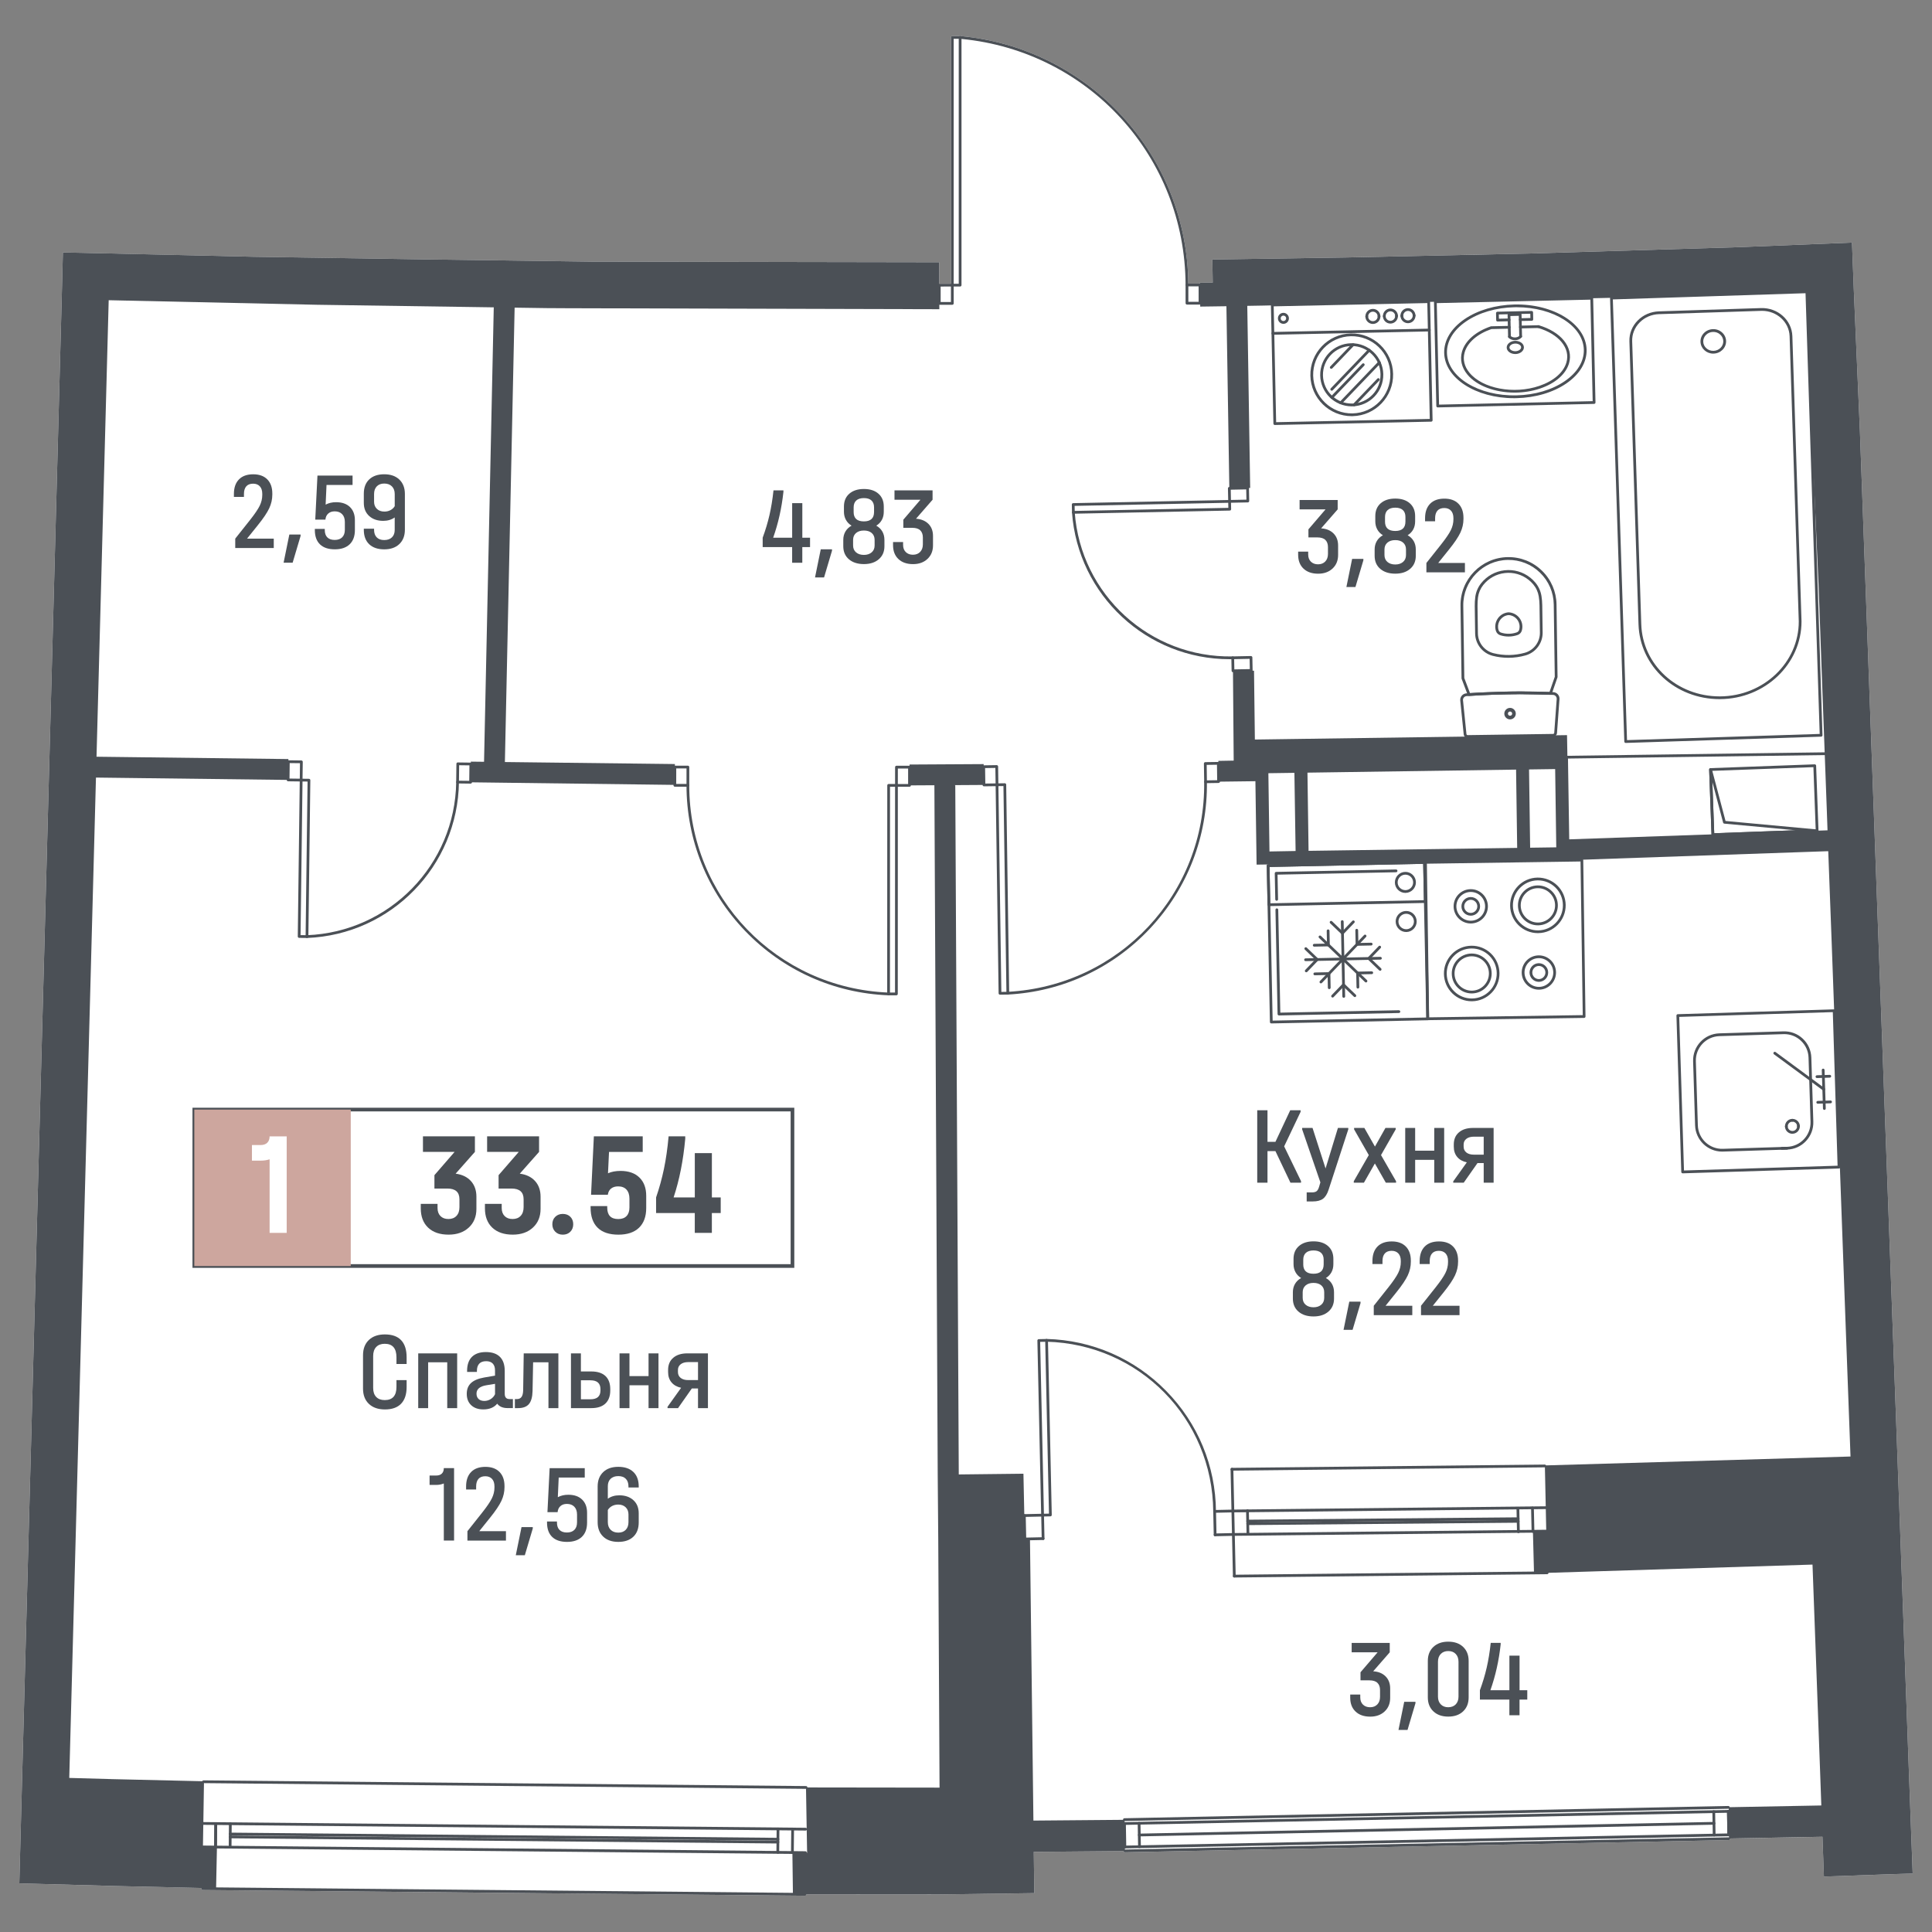 <?xml version="1.0" encoding="utf-8"?>
<!-- Generator: Adobe Illustrator 28.0.0, SVG Export Plug-In . SVG Version: 6.00 Build 0)  -->
<svg version="1.1" id="_x5F_Шахты" xmlns="http://www.w3.org/2000/svg" xmlns:xlink="http://www.w3.org/1999/xlink" x="0px"
	 y="0px" width="1000px" height="1000px" viewBox="0 0 1000 1000" style="enable-background:new 0 0 1000 1000;"
	 xml:space="preserve">
<rect x="0" y="0" width="1000" height="1000" fill="#808080" stroke="none"/>
<style type="text/css">
	.st0{fill:#FFFFFF;}
	.st1{fill:#4B5056;}
	.st2{fill:#4B5157;}
	.st3{fill:#CDA69E;}
	.st4{fill:none;stroke:#4B5056;stroke-width:1.206;stroke-linecap:round;stroke-linejoin:round;stroke-miterlimit:10;}
	.st5{fill:none;stroke:#4B5056;stroke-width:1.041;stroke-linecap:round;stroke-linejoin:round;stroke-miterlimit:10;}
	.st6{fill:none;stroke:#4B5056;stroke-width:1.378;stroke-linecap:round;stroke-linejoin:round;stroke-miterlimit:10;}
	.st7{fill:none;}
</style>
<g>
	<path class="st0" d="M988.62,932.75l1.38,36.99l-9.19,0.28l-36.75,1.29l-0.76-20.61l-47.76,0.89c0.01,0.03,0.02,0.07,0.02,0.11
		c0.01,0.39-0.31,0.72-0.7,0.73l-312.58,6.31h-0.01c-0.36,0-0.66-0.26-0.7-0.61l-46.41,0.4l-0.08-0.15l0.27,21.5l-48.75,0.67
		l-69.03-0.05h-0.18c0,0.01,0,0.01,0,0.02c0,0.39-0.32,0.71-0.71,0.71c0,0,0,0-0.01,0l-311.84-2.96c-0.4,0-0.71-0.33-0.71-0.72
		c0-0.12,0.03-0.23,0.09-0.33l-48.28-1.1v-0.03l-34.88-0.96L10,974.83l1.47-55.3l20.47-764.77l0.62-24.08l9.97,0.19l89.06,2.04
		l92.29,1.41l82.64,1.11l179.59,0.31l0.04,11.14h0.01l6.04-0.01V19.36c0-0.39,0.31-0.71,0.71-0.71l4.03-0.01h0.02
		c0.06,0,0.12,0.01,0.17,0.02c32.21,2.96,61.97,17.73,83.83,41.57c21.72,23.71,33.82,54.41,34.11,86.55l6.03-0.01l-0.01-0.45
		l6.62-0.05l-0.2-11.95l69.13-1.05l94.88-2.04l108.22-3.29l58.84-2.38l0.95,24.61l3.14,72.8l5.72,156.58l3.61,99.12l4.86,132.16
		l6.66,181.71l4.43,122.07L988.62,932.75z"/>
	<path class="st1" d="M809.45,392.65c-0.39,0-0.71-0.31-0.71-0.7c-0.01-0.39,0.31-0.72,0.7-0.72l141.1-1.91
		c0.37-0.04,0.72,0.31,0.72,0.7c0.01,0.39-0.31,0.72-0.7,0.72L809.45,392.65C809.46,392.65,809.45,392.65,809.45,392.65z"/>
	<g id="LINE_00000131367203965418331440000011484435100061608585_">
		<path class="st1" d="M638.12,782.8c-0.39,0-0.71-0.31-0.71-0.71c0-0.39,0.31-0.72,0.71-0.72l161.92-1.71c0,0,0.01,0,0.01,0
			c0.39,0,0.71,0.31,0.71,0.71c0,0.39-0.31,0.72-0.71,0.72L638.12,782.8C638.13,782.8,638.12,782.8,638.12,782.8z"/>
	</g>
	<g id="LINE_00000108309402089525654000000016138617682091543228_">
		<path class="st1" d="M638.39,794.94c-0.39,0-0.71-0.31-0.71-0.71c0-0.39,0.31-0.72,0.71-0.72l161.92-1.71c0,0,0.01,0,0.01,0
			c0.39,0,0.71,0.31,0.71,0.71c0,0.39-0.31,0.72-0.71,0.72L638.39,794.94C638.39,794.94,638.39,794.94,638.39,794.94z"/>
	</g>
	<g id="LINE_00000137820568051001102980000013081920137669202599_">
		<path class="st1" d="M645.83,789.38c-0.39,0-0.71-0.32-0.71-0.71c0-0.39,0.31-0.72,0.71-0.72l139.97-1.23c0,0,0,0,0.01,0
			c0.39,0,0.71,0.32,0.71,0.71c0,0.39-0.31,0.72-0.71,0.72L645.83,789.38C645.83,789.38,645.83,789.38,645.83,789.38z"/>
	</g>
	<g id="LINE_00000044900546859893408540000009946425974562578846_">
		<path class="st1" d="M793.47,793.39c-0.39,0-0.71-0.31-0.71-0.7l-0.27-12.14c-0.01-0.39,0.3-0.72,0.7-0.73
			c0.4,0.01,0.72,0.3,0.73,0.7l0.27,12.14c0.01,0.39-0.3,0.72-0.7,0.73C793.48,793.39,793.48,793.39,793.47,793.39z"/>
	</g>
	<g id="LINE_00000139252631038761998580000015176605810162408364_">
		<path class="st1" d="M645.94,794.78c-0.39,0-0.71-0.31-0.71-0.7l-0.26-12.14c-0.01-0.39,0.3-0.72,0.7-0.73
			c0.4-0.01,0.72,0.3,0.73,0.7l0.26,12.14c0.01,0.39-0.3,0.72-0.7,0.73C645.95,794.78,645.95,794.78,645.94,794.78z"/>
	</g>
	<g id="LINE_00000092418077685830802160000002724999924897148336_">
		<path class="st1" d="M637.65,761.2c-0.39,0-0.71-0.31-0.71-0.71c0-0.39,0.31-0.72,0.71-0.72l161.92-1.71c0,0,0.01,0,0.01,0
			c0.39,0,0.71,0.31,0.71,0.71c0,0.39-0.31,0.72-0.71,0.72L637.65,761.2C637.66,761.2,637.65,761.2,637.65,761.2z"/>
	</g>
	<g id="LINE_00000085230298532014910010000001091062513606192304_">
		<path class="st1" d="M638.87,816.51c-0.39,0-0.71-0.31-0.71-0.71c0-0.39,0.31-0.72,0.71-0.72l161.92-1.71c0,0,0.01,0,0.01,0
			c0.39,0,0.71,0.31,0.71,0.71c0,0.39-0.31,0.72-0.71,0.72L638.87,816.51C638.87,816.51,638.87,816.51,638.87,816.51z"/>
	</g>
	<g id="LINE_00000016039558873505573610000004539408659588084362_">
		<path class="st1" d="M785.91,793.54c-0.39,0-0.71-0.31-0.71-0.7l-0.26-12.14c-0.01-0.39,0.3-0.72,0.7-0.73
			c0.42,0.01,0.72,0.3,0.73,0.7l0.26,12.14c0.01,0.39-0.3,0.72-0.7,0.73C785.92,793.54,785.92,793.54,785.91,793.54z"/>
	</g>
	<g id="LINE_00000054970567830667231390000011730495061977748353_">
		<path class="st1" d="M638.87,816.51c-0.39,0-0.71-0.31-0.71-0.7l-1.22-55.31c-0.01-0.39,0.3-0.72,0.7-0.73
			c0.42-0.01,0.72,0.3,0.73,0.7l1.22,55.31c0.01,0.39-0.3,0.72-0.7,0.73C638.88,816.51,638.87,816.51,638.87,816.51z"/>
	</g>
	<g id="LINE_00000101798664452896653580000005007686576066681509_">
		<path class="st1" d="M645.8,788.03c-0.39,0-0.71-0.32-0.71-0.71c0-0.39,0.31-0.72,0.71-0.72l139.97-1.23c0,0,0,0,0.01,0
			c0.39,0,0.71,0.32,0.71,0.71c0,0.39-0.31,0.72-0.71,0.72L645.8,788.03C645.8,788.03,645.8,788.03,645.8,788.03z"/>
	</g>
	<g id="LINE_00000073689881889067148420000005430937610851988133_">
		<path class="st1" d="M417.21,925.9C417.2,925.9,417.2,925.9,417.21,925.9l-311.85-2.96c-0.39,0-0.71-0.33-0.71-0.72
			c0-0.39,0.32-0.71,0.71-0.71c0,0,0,0,0.01,0l311.84,2.96c0.39,0,0.71,0.33,0.71,0.72C417.92,925.58,417.6,925.9,417.21,925.9z"/>
	</g>
	<g id="LINE_00000012454365473075257350000003833217090171312829_">
		<path class="st1" d="M416.89,959.64C416.88,959.64,416.88,959.64,416.89,959.64l-311.85-2.96c-0.39,0-0.71-0.33-0.71-0.72
			c0-0.39,0.32-0.71,0.71-0.71c0,0,0,0,0.01,0l311.84,2.96c0.39,0,0.71,0.33,0.71,0.72C417.6,959.32,417.28,959.64,416.89,959.64z"
			/>
	</g>
	<g id="LINE_00000140004879728433807950000004858242698251939714_">
		<path class="st1" d="M111.55,956.74C111.54,956.74,111.54,956.74,111.55,956.74c-0.4,0-0.72-0.33-0.71-0.72l0.12-12.15
			c0-0.39,0.32-0.67,0.72-0.71c0.39,0,0.71,0.33,0.71,0.72l-0.12,12.15C112.26,956.43,111.94,956.74,111.55,956.74z"/>
	</g>
	<g id="LINE_00000098223145658245852610000007663599899604510636_">
		<path class="st1" d="M410.14,959.57C410.14,959.57,410.13,959.57,410.14,959.57c-0.4,0-0.72-0.33-0.71-0.72l0.12-12.15
			c0-0.39,0.32-0.71,0.71-0.71c0,0,0,0,0.01,0c0.39,0,0.71,0.33,0.71,0.72l-0.12,12.15C410.85,959.26,410.53,959.57,410.14,959.57z"
			/>
	</g>
	<g id="LINE_00000163771238874026549200000008315277033117018755_">
		<path class="st1" d="M417,947.49C417,947.49,417,947.49,417,947.49l-311.85-2.96c-0.39,0-0.71-0.33-0.71-0.72
			c0-0.39,0.33-0.7,0.72-0.71l311.84,2.96c0.39,0,0.71,0.33,0.71,0.72C417.71,947.18,417.39,947.49,417,947.49z"/>
	</g>
	<g id="LINE_00000183959718103895738530000000697630269216029847_">
		<path class="st1" d="M402.63,954.18C402.63,954.18,402.63,954.18,402.63,954.18l-283.48-2.69c-0.39,0-0.71-0.33-0.71-0.72
			c0-0.39,0.31-0.67,0.72-0.71l283.48,2.69c0.39,0,0.71,0.33,0.71,0.72C403.34,953.86,403.02,954.18,402.63,954.18z"/>
	</g>
	<g id="LINE_00000114060827236355075530000016006914033764444836_">
		<path class="st1" d="M402.58,959.5C402.58,959.5,402.58,959.5,402.58,959.5c-0.4,0-0.72-0.33-0.71-0.72l0.12-12.15
			c0-0.39,0.32-0.67,0.72-0.71c0.39,0,0.71,0.33,0.71,0.72l-0.12,12.15C403.29,959.19,402.97,959.5,402.58,959.5z"/>
	</g>
	<g id="LINE_00000026846443964650181100000009512865352787601078_">
		<path class="st1" d="M111.55,956.74C111.54,956.74,111.54,956.74,111.55,956.74c-0.4,0-0.72-0.33-0.71-0.72l0.12-12.15
			c0-0.39,0.32-0.67,0.72-0.71c0.39,0,0.71,0.33,0.71,0.72l-0.12,12.15C112.26,956.43,111.94,956.74,111.55,956.74z"/>
	</g>
	<g id="LINE_00000003822841958684601580000000322295991039254190_">
		<path class="st1" d="M119.1,956.81C119.1,956.81,119.1,956.81,119.1,956.81c-0.4,0-0.72-0.33-0.71-0.72l0.12-12.15
			c0-0.39,0.32-0.71,0.71-0.71c0,0,0,0,0.01,0c0.39,0,0.71,0.33,0.71,0.72l-0.12,12.15C119.81,956.5,119.5,956.81,119.1,956.81z"/>
	</g>
	<g id="LINE_00000047748552659585550410000016477215210520049855_">
		<path class="st1" d="M417.39,980.5c0,0.01,0,0.01,0,0.02c0,0.39-0.32,0.71-0.71,0.71c0,0,0,0-0.01,0l-311.84-2.96
			c-0.4,0-0.71-0.33-0.71-0.72c0-0.12,0.03-0.23,0.09-0.33c0.12-0.22,0.35-0.38,0.63-0.38l7.02,0.07l298.55,2.83l6.28,0.06
			C417.07,979.8,417.39,980.12,417.39,980.5z"/>
	</g>
	<g id="LINE_00000052089970805898718840000004195746027815131030_">
		<path class="st1" d="M402.65,952.69C402.64,952.69,402.64,952.69,402.65,952.69L119.16,950c-0.39,0-0.71-0.33-0.71-0.72
			c0-0.39,0.32-0.71,0.71-0.71c0,0,0,0,0.01,0l283.48,2.69c0.39,0,0.71,0.33,0.71,0.72C403.36,952.37,403.04,952.69,402.65,952.69z"
			/>
	</g>
	<g id="LINE_00000007403871845323283480000015735075540305014160_">
		<path class="st1" d="M894.81,950.4c-0.39,0-0.71-0.31-0.71-0.7l-0.21-12.14c-0.01-0.39,0.31-0.72,0.7-0.73c0,0,0.01,0,0.01,0
			c0.39,0,0.71,0.31,0.71,0.7l0.21,12.14c0.01,0.39-0.31,0.72-0.7,0.73C894.82,950.4,894.81,950.4,894.81,950.4z"/>
	</g>
	<g id="LINE_00000090988334003183501410000014461930022798739881_">
		<path class="st1" d="M582.02,944.57c-0.39,0-0.71-0.31-0.71-0.7c-0.01-0.39,0.3-0.72,0.7-0.73l312.58-6.31
			c0.37,0.02,0.72,0.31,0.73,0.7c0.01,0.39-0.3,0.72-0.7,0.73l-312.58,6.31C582.03,944.57,582.03,944.57,582.02,944.57z"/>
	</g>
	<g id="LINE_00000002349963379032800050000012916136452448478596_">
		<path class="st1" d="M589.69,950.51c-0.39,0-0.71-0.31-0.71-0.7c-0.01-0.39,0.3-0.72,0.7-0.73l297.46-6.05
			c0.36,0.02,0.72,0.31,0.73,0.7c0.01,0.39-0.3,0.72-0.7,0.73l-297.46,6.05C589.7,950.51,589.69,950.51,589.69,950.51z"/>
	</g>
	<g id="LINE_00000151525933972246121700000005662342039385402032_">
		<path class="st1" d="M894.81,950.4c-0.39,0-0.71-0.31-0.71-0.7l-0.21-12.14c-0.01-0.39,0.31-0.72,0.7-0.73c0,0,0.01,0,0.01,0
			c0.39,0,0.71,0.31,0.71,0.7l0.21,12.14c0.01,0.39-0.31,0.72-0.7,0.73C894.82,950.4,894.81,950.4,894.81,950.4z"/>
	</g>
	<g id="LINE_00000158709219206334693050000009154398576695951745_">
		<path class="st1" d="M887.25,950.53c-0.39,0-0.71-0.31-0.71-0.7l-0.21-12.14c-0.01-0.39,0.31-0.72,0.7-0.73c0,0,0.01,0,0.01,0
			c0.39,0,0.71,0.31,0.71,0.7l0.21,12.14c0.01,0.39-0.31,0.72-0.7,0.73C887.26,950.53,887.26,950.53,887.25,950.53z"/>
	</g>
	<g id="LINE_00000065785839152302912800000018432553376591772569_">
		<path class="st1" d="M582.23,956.72c-0.39,0-0.71-0.31-0.71-0.7l-0.21-12.14c-0.01-0.39,0.31-0.72,0.7-0.73
			c0.43-0.01,0.72,0.31,0.73,0.7l0.21,12.14c0.01,0.39-0.31,0.72-0.7,0.73C582.24,956.72,582.24,956.72,582.23,956.72z"/>
	</g>
	<g id="LINE_00000161595647807859265280000009701234075878187917_">
		<path class="st1" d="M589.79,956.59c-0.39,0-0.71-0.31-0.71-0.7l-0.21-12.14c-0.01-0.39,0.31-0.72,0.7-0.73
			c0.43-0.03,0.72,0.31,0.73,0.7l0.21,12.14c0.01,0.39-0.31,0.72-0.7,0.73C589.8,956.58,589.79,956.59,589.79,956.59z"/>
	</g>
	<g id="LINE_00000122689237798214059530000004989591974357428662_">
		<path class="st1" d="M582.23,956.72c-0.39,0-0.71-0.31-0.71-0.7c-0.01-0.39,0.3-0.72,0.7-0.73l312.58-6.31
			c0.4,0.01,0.72,0.31,0.73,0.7c0.01,0.39-0.3,0.72-0.7,0.73l-312.58,6.31C582.24,956.72,582.24,956.72,582.23,956.72z"/>
	</g>
	<g id="LINE_00000173877492948843268550000016359828675386141089_">
		<path class="st1" d="M895.56,951.7c0.01,0.39-0.31,0.72-0.7,0.73l-312.58,6.31h-0.01c-0.36,0-0.66-0.26-0.7-0.61
			c-0.01-0.03-0.01-0.06-0.01-0.09c-0.01-0.38,0.29-0.71,0.67-0.73c0.01,0,0.01,0,0.02,0L894.83,951c0.03,0,0.06,0,0.09,0.01
			c0.29,0.03,0.57,0.27,0.62,0.58C895.55,951.62,895.56,951.66,895.56,951.7z"/>
	</g>
	<g id="LINE_00000013893535870438389170000003567619737108287655_">
		<path class="st1" d="M581.99,942.55c-0.39,0-0.71-0.31-0.71-0.7c-0.01-0.39,0.3-0.72,0.7-0.73l312.58-6.34
			c0.41-0.01,0.72,0.31,0.73,0.7c0.01,0.39-0.3,0.72-0.7,0.73L582,942.55C582,942.55,581.99,942.55,581.99,942.55z"/>
	</g>
	<g id="LWPOLYLINE_00000133525396689332584530000008288245815194380987_">
		<path class="st1" d="M646.46,252.56c-0.01-0.39-0.32-0.68-0.73-0.7l-9.44,0.19h-0.01c-0.19,0.01-0.37,0.09-0.5,0.22
			c-0.13,0.14-0.2,0.32-0.2,0.51l0.13,6.03l0.01,0.72c0.01,0.39,0.32,0.7,0.71,0.7c0.01,0,0.01,0,0.02,0l0.71-0.01l8.73-0.18
			c0.19-0.01,0.37-0.09,0.5-0.22c0.13-0.14,0.21-0.32,0.2-0.51L646.46,252.56z M637.13,258.78l-0.1-5.31l8.01-0.16l0.11,5.31
			L637.13,258.78z"/>
	</g>
	<g id="LWPOLYLINE_00000144327349000863659300000004647509364029810357_">
		<path class="st1" d="M648.22,340.26c-0.01-0.39-0.35-0.68-0.73-0.7l-9.44,0.19h-0.01c-0.19,0.01-0.36,0.09-0.49,0.22
			c-0.14,0.14-0.21,0.32-0.2,0.51l0.01,0.71l0.12,6.04c0.01,0.39,0.32,0.69,0.71,0.7h0.02l9.45-0.19c0.18-0.01,0.36-0.09,0.5-0.22
			c0.1-0.11,0.16-0.24,0.18-0.38c0.01-0.04,0.01-0.09,0.01-0.13L648.22,340.26z M646.81,341.01l0.1,5.31l-8.01,0.16l-0.11-5.31
			L646.81,341.01z"/>
	</g>
	<g id="ARC_00000132081271908981278960000004873825084298891949_">
		<path class="st1" d="M636.47,341.2c-42.82,0-78.51-33.07-81.61-75.96c-0.03-0.39,0.27-0.74,0.66-0.76
			c0.39-0.02,0.74,0.27,0.76,0.66c3.08,42.66,39.01,75.42,81.75,74.62c0,0,0.01,0,0.01,0c0.39,0,0.71,0.31,0.71,0.7
			c0.01,0.39-0.31,0.72-0.7,0.73C637.53,341.19,637,341.2,636.47,341.2z"/>
	</g>
	<g id="LWPOLYLINE_00000119093033787205536260000010237593834311074965_">
		<path class="st1" d="M637.16,260.22l-0.01-0.72c-0.01-0.4-0.35-0.71-0.73-0.7l-0.71,0.01l-80.23,1.62c-0.4,0-0.71,0.33-0.7,0.72
			l0.08,4.04v0.01c0,0.05,0,0.09,0.01,0.14c0.03,0.14,0.11,0.26,0.21,0.36c0.13,0.13,0.31,0.2,0.49,0.2c0.01,0,0.01,0,0.02,0
			l0.76-0.02l80.18-1.61c0.19,0,0.37-0.08,0.5-0.21c0.13-0.14,0.2-0.32,0.2-0.51L637.16,260.22z M556.27,264.46l-0.05-2.62
			l79.51-1.6l0.06,2.62L556.27,264.46z"/>
	</g>
	<g id="ARC_00000139273943402203091100000018380113016421552776_">
		<path class="st1" d="M628.68,783.01c-0.39,0-0.71-0.32-0.71-0.71c-0.37-48.03-38.26-86.61-86.28-87.83
			c-0.39-0.01-0.71-0.34-0.7-0.73c0.01-0.39,0.33-0.7,0.71-0.7c0.01,0,0.01,0,0.02,0c23.46,0.6,45.44,10.15,61.88,26.89
			c16.45,16.74,25.6,38.89,25.78,62.36C629.4,782.68,629.08,783,628.68,783.01C628.68,783.01,628.68,783.01,628.68,783.01z"/>
	</g>
	<g id="LINE_00000058569891153175757680000008497569428326215062_">
		<path class="st1" d="M628.68,783.01c-0.39,0-0.71-0.31-0.71-0.7c-0.01-0.39,0.3-0.72,0.7-0.73l9.44-0.21
			c0.42,0.02,0.72,0.3,0.73,0.7c0.01,0.39-0.3,0.72-0.7,0.73l-9.44,0.21C628.69,783.01,628.68,783.01,628.68,783.01z"/>
	</g>
	<g id="LINE_00000119098826874797794750000002249359490660996495_">
		<path class="st1" d="M628.94,795.15c-0.39,0-0.71-0.31-0.71-0.7l-0.26-12.14c-0.01-0.39,0.3-0.72,0.7-0.73
			c0.36,0.01,0.72,0.3,0.73,0.7l0.26,12.14c0.01,0.39-0.3,0.72-0.7,0.73C628.95,795.15,628.95,795.15,628.94,795.15z"/>
	</g>
	<g id="LINE_00000023966417745873461580000013034681516296867721_">
		<path class="st1" d="M628.94,795.15c-0.39,0-0.71-0.31-0.71-0.7c-0.01-0.39,0.3-0.72,0.7-0.73l9.44-0.21
			c0.39,0.01,0.72,0.3,0.73,0.7c0.01,0.39-0.3,0.72-0.7,0.73l-9.44,0.21C628.95,795.15,628.95,795.15,628.94,795.15z"/>
	</g>
	<g id="LINE_00000141447135852789597040000003694375419950368913_">
		<path class="st1" d="M530.45,797.3c-0.39,0-0.71-0.31-0.71-0.7c-0.01-0.39,0.3-0.72,0.7-0.73l9.44-0.21
			c0.42,0.02,0.72,0.3,0.73,0.7c0.01,0.39-0.3,0.72-0.7,0.73l-9.44,0.21C530.46,797.3,530.46,797.3,530.45,797.3z"/>
	</g>
	<g id="LINE_00000098913742132319171030000006244475979124266425_">
		<path class="st1" d="M539.9,797.09c-0.39,0-0.71-0.31-0.71-0.7l-0.26-12.14c-0.01-0.39,0.3-0.72,0.7-0.73
			c0.37-0.01,0.72,0.3,0.73,0.7l0.26,12.14c0.01,0.39-0.3,0.72-0.7,0.73C539.91,797.09,539.9,797.09,539.9,797.09z"/>
	</g>
	<g id="LINE_00000114039245376476347230000010022927352169129384_">
		<path class="st1" d="M530.19,785.16c-0.39,0-0.71-0.31-0.71-0.7c-0.01-0.39,0.3-0.72,0.7-0.73l9.44-0.21
			c0.37-0.01,0.72,0.3,0.73,0.7c0.01,0.39-0.3,0.72-0.7,0.73l-9.44,0.21C530.2,785.16,530.19,785.16,530.19,785.16z"/>
	</g>
	<g id="LINE_00000152972438448792907270000017270969386548234940_">
		<path class="st1" d="M530.45,797.3c-0.39,0-0.71-0.31-0.71-0.7l-0.26-12.14c-0.01-0.39,0.3-0.72,0.7-0.73
			c0.39,0.02,0.72,0.3,0.73,0.7l0.26,12.14c0.01,0.39-0.3,0.72-0.7,0.73C530.46,797.3,530.46,797.3,530.45,797.3z"/>
	</g>
	<g id="LWPOLYLINE_00000083087063696659067240000015526138047044929199_">
		<path class="st1" d="M542.44,694.5l-0.02-0.74c-0.01-0.39-0.32-0.7-0.71-0.7c-0.01,0-0.01,0-0.02,0h-0.17l-3.88,0.09
			c-0.18,0-0.36,0.08-0.5,0.22c-0.13,0.14-0.2,0.32-0.19,0.51l1.95,89.66l0.02,0.69v0.02c0,0.19,0.08,0.37,0.22,0.5
			c0.13,0.13,0.31,0.2,0.49,0.2c0.01,0,0.01,0,0.02,0l0.72-0.02l3.33-0.07c0.39-0.01,0.7-0.33,0.69-0.73L542.44,694.5z
			 M540.33,783.51l-1.94-88.95l2.62-0.05l1.94,88.94L540.33,783.51z"/>
	</g>
	<g id="LWPOLYLINE_00000006673535494483714880000014183844325713917336_">
		<path class="st1" d="M471.26,396.56c-0.13-0.13-0.3-0.2-0.48-0.21c-0.01,0-0.01,0-0.02,0h-6.75c-0.19,0-0.37,0.07-0.5,0.21
			c-0.14,0.13-0.21,0.31-0.21,0.5l-0.01,8.74v0.71c0,0.19,0.08,0.37,0.21,0.51c0.14,0.13,0.32,0.2,0.51,0.2h0.71l6.04,0.01
			c0.39,0,0.71-0.32,0.71-0.72v-9.44C471.47,396.88,471.4,396.7,471.26,396.56z M470.04,405.8h-5.32l0.01-8.02h5.31V405.8z"/>
	</g>
	<g id="LWPOLYLINE_00000003810290409791898900000015828135368477433748_">
		<path class="st1" d="M356.56,396.52c-0.14-0.13-0.32-0.21-0.51-0.21h-6.75c-0.39,0-0.71,0.32-0.71,0.72v9.44
			c0,0.4,0.32,0.72,0.71,0.72h6.75c0.19,0,0.37-0.08,0.5-0.21c0.14-0.13,0.21-0.32,0.21-0.5v-9.45
			C356.76,396.84,356.69,396.66,356.56,396.52z M350.02,397.74h5.32l-0.01,8.02h-5.32L350.02,397.74z"/>
	</g>
	<g id="ARC_00000097474047831186827100000007921040950968513434_">
		<path class="st1" d="M459.92,515.17c-0.01,0-0.02,0-0.03,0c-28.24-1.1-54.58-12.92-74.17-33.28
			c-19.59-20.36-30.38-47.14-30.39-75.4c0-0.39,0.32-0.71,0.71-0.71c0.39,0,0.71,0.32,0.71,0.71
			c0.01,57.9,45.34,105.01,103.19,107.26c0.39,0.02,0.7,0.35,0.69,0.74C460.62,514.87,460.31,515.17,459.92,515.17z"/>
	</g>
	<g id="LWPOLYLINE_00000109748367093732948270000004631085532969142716_">
		<path class="st1" d="M464.01,405.8h-0.72l-3.33-0.01c-0.19,0-0.37,0.08-0.5,0.21c-0.14,0.14-0.21,0.32-0.21,0.51l-0.04,107.19
			v0.76c0,0.19,0.08,0.37,0.21,0.5c0.1,0.1,0.23,0.17,0.36,0.2c0.05,0.01,0.1,0.01,0.14,0.01h4.05c0.4,0,0.72-0.32,0.72-0.71
			l0.03-107.24v-0.71C464.72,406.12,464.4,405.8,464.01,405.8z M463.26,513.74h-2.62l0.03-106.52h2.62L463.26,513.74z"/>
	</g>
	<g id="LWPOLYLINE_00000070804422075938356380000005888813348341618818_">
		<path class="st1" d="M493.62,148.3v-0.71c0-0.4-0.32-0.72-0.71-0.72h-0.71l-6.04,0.01h-0.01c-0.39,0.01-0.7,0.32-0.7,0.71
			l0.01,9.45c0,0.19,0.07,0.37,0.2,0.51c0.14,0.13,0.32,0.21,0.51,0.21h0.02l6.73-0.01c0.19,0,0.37-0.08,0.5-0.21
			c0.14-0.13,0.21-0.32,0.21-0.5L493.62,148.3z M492.2,156.32l-5.32,0.01v-8.02l5.32-0.01V156.32z"/>
	</g>
	<g id="LWPOLYLINE_00000145738684232160367530000018185990572503109010_">
		<path class="st1" d="M621.11,146.77L621.11,146.77l-6.04,0.01h-0.71c-0.19,0-0.37,0.07-0.5,0.21c-0.13,0.13-0.21,0.3-0.21,0.49
			v0.01l0.01,9.45c0,0.39,0.32,0.71,0.71,0.71h6.75c0.03,0,0.07,0,0.1-0.01c0.15-0.02,0.29-0.09,0.4-0.2
			c0.14-0.14,0.21-0.32,0.21-0.51v-9.44C621.83,147.09,621.51,146.77,621.11,146.77z M615.09,156.22l-0.01-8.01l5.32-0.01l0.01,8.02
			H615.09z"/>
	</g>
	<g id="ARC_00000055708741385817955450000008074209858634706363_">
		<path class="st1" d="M615.08,147.48c0,0.39-0.32,0.71-0.71,0.72c-0.4,0-0.71-0.31-0.72-0.71v-0.01
			C613.41,81.15,563.6,26.55,497.67,20.15c-0.26-0.03-0.52-0.06-0.78-0.08c-0.39-0.04-0.68-0.38-0.64-0.78
			c0.03-0.36,0.34-0.65,0.69-0.65h0.02c0.02,0,0.04,0.01,0.06,0.01c0.04,0,0.07,0.01,0.11,0.01c32.21,2.96,61.97,17.73,83.83,41.57
			c21.72,23.71,33.82,54.41,34.11,86.55C615.08,147.01,615.08,147.25,615.08,147.48z"/>
	</g>
	<g id="LWPOLYLINE_00000077282937706650382400000001176599674945209781_">
		<path class="st1" d="M497.46,18.85c-0.09-0.09-0.2-0.16-0.33-0.19c-0.05-0.01-0.11-0.02-0.17-0.02h-0.02l-4.03,0.01
			c-0.4,0-0.71,0.32-0.71,0.71v128.23c0,0.19,0.07,0.37,0.2,0.5c0.14,0.14,0.32,0.21,0.51,0.21h4.05c0.39,0,0.71-0.32,0.71-0.71
			V19.36C497.67,19.17,497.6,18.99,497.46,18.85z M496.24,146.87h-2.62V20.08l2.62-0.01V146.87z"/>
	</g>
	<g id="LWPOLYLINE_00000000909425565626085250000004718184733692325527_">
		<path class="st1" d="M156.5,393.83c-0.13-0.14-0.31-0.21-0.5-0.22l-6.74-0.08h-0.01c0,0,0,0-0.01,0c-0.39,0-0.7,0.31-0.71,0.7
			l-0.12,9.45c0,0.19,0.07,0.37,0.2,0.51c0.14,0.13,0.32,0.21,0.51,0.21l6.03,0.08l0.71,0.01c0.01,0,0.01,0,0.01,0
			c0.39,0,0.71-0.32,0.71-0.71l0.01-0.71l0.12-8.73C156.71,394.15,156.63,393.97,156.5,393.83z M149.85,402.98l0.1-8.01l5.32,0.06
			l-0.1,8.02L149.85,402.98z"/>
	</g>
	<g id="LWPOLYLINE_00000005264309841776476590000004342421812062227610_">
		<path class="st1" d="M244.21,394.94c-0.13-0.13-0.31-0.21-0.5-0.21l-6.75-0.09c-0.41-0.05-0.71,0.31-0.72,0.71l-0.12,9.44v0.01
			c0,0.19,0.07,0.36,0.2,0.5c0.14,0.13,0.32,0.21,0.51,0.21l0.7,0.01l6.04,0.08c0.01,0,0.01,0,0.01,0c0.38,0,0.69-0.29,0.72-0.67
			v-0.03l0.12-9.45C244.42,395.26,244.35,395.08,244.21,394.94z M242.88,404.16l-5.32-0.06l0.1-8.02l5.32,0.07L242.88,404.16z"/>
	</g>
	<g id="ARC_00000064335411716293346460000004430034503967270543_">
		<path class="st1" d="M158.89,485.49c-0.38,0-0.7-0.3-0.71-0.69c-0.02-0.39,0.29-0.73,0.69-0.74c42.74-1.68,76.67-36.5,77.26-79.26
			c0-0.39,0.29-0.74,0.72-0.7c0.39,0.01,0.71,0.33,0.7,0.72c-0.59,43.53-35.13,78.96-78.63,80.67
			C158.91,485.49,158.9,485.49,158.89,485.49z"/>
	</g>
	<g id="LWPOLYLINE_00000166637405346595391510000012621540657324023950_">
		<path class="st1" d="M160.43,403.33c-0.13-0.14-0.31-0.22-0.5-0.22l-3.34-0.04l-0.71-0.01c-0.4,0-0.72,0.31-0.72,0.71l-0.01,0.71
			l-1.02,80.24c0,0.39,0.31,0.71,0.71,0.72l4.04,0.05c0.01,0,0.01,0,0.01,0c0.05,0,0.09,0,0.14-0.01c0.14-0.03,0.26-0.09,0.36-0.19
			c0.14-0.13,0.22-0.31,0.22-0.5l0.01-0.77l1.01-80.19C160.64,403.65,160.56,403.46,160.43,403.33z M156.58,404.5l2.62,0.03
			l-1.01,79.52l-2.62-0.03L156.58,404.5z"/>
	</g>
	<g id="LWPOLYLINE_00000098185546182872146440000017240612359521734312_">
		<path class="st1" d="M516.74,405.47l-0.12-8.73c-0.01-0.39-0.33-0.71-0.72-0.71c0,0,0,0-0.01,0l-6.74,0.1
			c-0.4,0.01-0.71,0.33-0.71,0.73l0.14,9.43v0.01c0.01,0.39,0.32,0.7,0.71,0.7c0.01,0,0.01,0,0.01,0l6.04-0.08l0.71-0.01
			c0.19,0,0.37-0.08,0.5-0.22c0.14-0.13,0.21-0.32,0.2-0.51L516.74,405.47z M510,405.57l-0.12-8.02l5.32-0.08l0.12,8.02L510,405.57z
			"/>
	</g>
	<g id="LWPOLYLINE_00000039846813936288157810000008250848333325901746_">
		<path class="st1" d="M631.32,395.09c-0.01-0.19-0.08-0.37-0.22-0.5c-0.13-0.13-0.3-0.2-0.48-0.2c-0.02,0-0.02,0-0.03,0l-6.75,0.09
			c-0.39,0.01-0.71,0.33-0.7,0.73l0.14,9.43c0,0.01,0,0.01,0,0.02c0.01,0.39,0.32,0.7,0.71,0.7H624l0.7-0.01l6.05-0.09
			c0.19,0,0.37-0.08,0.5-0.22c0.12-0.12,0.19-0.29,0.2-0.46v-0.05L631.32,395.09z M624.69,403.92l-0.11-8.02l5.32-0.08l0.11,8.02
			L624.69,403.92z"/>
	</g>
	<g id="ARC_00000061448487666386706770000004800117894910531731_">
		<path class="st1" d="M521.64,514.79c-0.38,0-0.69-0.3-0.71-0.68c-0.02-0.39,0.28-0.73,0.67-0.75
			c57.82-3.06,102.48-50.81,101.67-108.7c-0.01-0.39,0.31-0.72,0.7-0.72c0.44-0.01,0.72,0.31,0.72,0.7
			c0.39,28.26-10.02,55.18-29.33,75.82c-19.3,20.64-45.48,32.83-73.7,34.32C521.67,514.79,521.65,514.79,521.64,514.79z"/>
	</g>
	<g id="LWPOLYLINE_00000106853911058615960700000009430925855532990608_">
		<path class="st1" d="M522.34,513.31l-1.54-107.19c0-0.18-0.08-0.37-0.21-0.5c-0.14-0.13-0.3-0.21-0.51-0.2l-3.34,0.05l-0.71,0.01
			c-0.39,0.01-0.71,0.33-0.7,0.72l0.01,0.72l1.54,107.22c0,0.39,0.32,0.7,0.71,0.7c0.01,0,0.01,0,0.01,0l4.04-0.05h0.04
			c0.18-0.02,0.35-0.09,0.47-0.22c0.14-0.14,0.21-0.32,0.2-0.51L522.34,513.31z M518.3,513.41l-1.53-106.51l2.61-0.04l1.54,106.51
			L518.3,513.41z"/>
	</g>
	<g id="SPLINE_00000085963943496864096950000004862514269714102436_">
		<path class="st1" d="M784.11,176.09c-1.3,0-2.57-0.47-3.34-1.34c-0.26-0.29-0.24-0.75,0.06-1.01c0.29-0.26,0.75-0.24,1.01,0.06
			c0.8,0.9,2.57,1.14,3.85,0.53c0.35-0.16,0.64-0.38,0.84-0.63c0.25-0.31,0.7-0.35,1-0.1c0.31,0.25,0.35,0.7,0.1,1
			c-0.34,0.41-0.8,0.76-1.34,1.02C785.62,175.93,784.86,176.09,784.11,176.09z"/>
	</g>
	<g id="SPLINE_00000087395196844321971060000009736753069623343771_">
		<path class="st1" d="M784.26,183.24c-2.39,0-4.35-1.47-4.39-3.31c-0.04-1.88,1.92-3.46,4.37-3.51c1.12-0.02,2.24,0.28,3.08,0.86
			c0.91,0.63,1.42,1.5,1.45,2.46c0.04,1.88-1.92,3.46-4.37,3.51l0,0C784.34,183.24,784.3,183.24,784.26,183.24z M784.37,182.52
			L784.37,182.52L784.37,182.52z M784.37,177.83c-0.04,0-0.07,0-0.1,0c-1.64,0.04-3,0.98-2.98,2.05c0.02,1.08,1.45,1.93,3.07,1.92
			l0,0c1.64-0.04,3-0.98,2.97-2.05c-0.01-0.49-0.3-0.95-0.83-1.31C785.93,178.05,785.18,177.83,784.37,177.83z"/>
	</g>
	<g id="SPLINE_00000020391625932084289540000018250946867704714659_">
		<path class="st1" d="M783.63,206.1c-19.74,0-35.83-10.34-36.12-23.42c-0.15-6.53,3.59-12.74,10.52-17.48
			c6.84-4.67,16-7.37,25.79-7.59c20.3-0.47,37.1,10.04,37.4,23.41c0.15,6.53-3.59,12.74-10.52,17.48c-6.84,4.67-16,7.37-25.79,7.59
			l-0.02-0.71l0.02,0.71C784.48,206.09,784.05,206.1,783.63,206.1z M785.1,159.02c-0.42,0-0.83,0-1.25,0.01
			c-9.52,0.21-18.4,2.82-25.01,7.34c-6.52,4.46-10.04,10.23-9.9,16.26c0.28,12.58,16.38,22.44,35.94,22.01
			c9.52-0.21,18.4-2.82,25.01-7.34c6.52-4.46,10.04-10.23,9.9-16.26C819.51,168.74,804.07,159.02,785.1,159.02z"/>
	</g>
	<g id="SPLINE_00000174569207424264341600000005571550245377509516_">
		<path class="st1" d="M783.94,203.21c-9.98,0-19.57-3.41-24.48-9.41c-2.92-3.57-3.89-7.75-2.74-11.77
			c1.61-5.64,7.04-10.41,14.9-13.1c0.07-0.02,0.14-0.04,0.21-0.04l9.34-0.21c0.41,0.01,0.72,0.3,0.73,0.7
			c0.01,0.39-0.3,0.72-0.7,0.73l-9.23,0.21c-7.35,2.54-12.41,6.95-13.88,12.11c-1.03,3.61-0.17,7.23,2.48,10.47
			c6.77,8.27,23.01,11.34,36.22,6.82c7.41-2.53,12.51-6.96,13.99-12.14c1.03-3.61,0.17-7.23-2.48-10.47
			c-2.63-3.22-6.96-5.84-12.18-7.36c-0.38-0.11-0.6-0.51-0.49-0.89c0.11-0.38,0.51-0.6,0.89-0.49c5.5,1.61,10.07,4.39,12.89,7.83
			c2.92,3.57,3.89,7.75,2.74,11.77c-1.61,5.64-7.04,10.41-14.9,13.1C792.99,202.52,788.43,203.21,783.94,203.21z"/>
	</g>
	<g id="POLYLINE_00000040537741476511009840000014957844025648907939_">
		<path class="st1" d="M786.97,169.98c-0.39,0-0.71-0.31-0.71-0.7c-0.01-0.39,0.3-0.72,0.7-0.73l9.34-0.21c0.43,0,0.72,0.3,0.73,0.7
			c0.01,0.39-0.3,0.72-0.7,0.73l-9.34,0.21C786.98,169.98,786.98,169.98,786.97,169.98z"/>
	</g>
	<g id="LWPOLYLINE_00000052064019145920809770000010518714512878816128_">
		<path class="st1" d="M775.14,166.42c-0.39,0-0.71-0.31-0.71-0.7l-0.08-3.64c0-0.19,0.07-0.37,0.2-0.51
			c0.13-0.14,0.31-0.22,0.5-0.22l17.72-0.4c0.37,0.01,0.72,0.3,0.73,0.7l0.08,3.64c0,0.19-0.07,0.37-0.2,0.51
			c-0.13,0.14-0.31,0.22-0.5,0.22l-5.97,0.13c-0.38-0.02-0.72-0.3-0.73-0.7c-0.01-0.39,0.3-0.72,0.7-0.73l5.25-0.12l-0.05-2.22
			l-16.29,0.37l0.05,2.22l5.25-0.12c0.41-0.01,0.72,0.3,0.73,0.7c0.01,0.39-0.3,0.72-0.7,0.73l-5.97,0.13
			C775.15,166.42,775.14,166.42,775.14,166.42z"/>
	</g>
	<g id="LWPOLYLINE_00000034781621894945518300000002579101130977549754_">
		<path class="st1" d="M781.3,174.98c-0.39,0-0.71-0.31-0.71-0.7l-0.26-11.39c-0.01-0.39,0.3-0.72,0.7-0.73l5.78-0.13
			c0.18,0,0.37,0.07,0.51,0.2c0.14,0.13,0.22,0.31,0.22,0.5l0.26,11.39c0.01,0.39-0.3,0.72-0.7,0.73c-0.41,0.01-0.72-0.3-0.73-0.7
			l-0.24-10.68l-4.35,0.1l0.24,10.68c0.01,0.39-0.3,0.72-0.7,0.73C781.31,174.98,781.3,174.98,781.3,174.98z"/>
	</g>
	<g id="LWPOLYLINE_00000063620155535797092820000014164429745707910321_">
		<path class="st1" d="M744.15,210.87c-0.18,0-0.36-0.07-0.49-0.2c-0.14-0.13-0.22-0.31-0.22-0.5l-1.21-53.97
			c-0.01-0.39,0.3-0.72,0.7-0.73l80.95-1.82c0.18,0.01,0.37,0.07,0.51,0.2c0.14,0.13,0.22,0.31,0.22,0.5l1.21,53.97
			c0.01,0.39-0.3,0.72-0.7,0.73l-80.95,1.82C744.16,210.87,744.16,210.87,744.15,210.87z M743.67,156.89l1.18,52.54l79.52-1.79
			l-1.18-52.54L743.67,156.89z"/>
	</g>
	<g id="SPLINE_00000083782052283260605630000001395675730163653286_">
		<path class="st1" d="M780.83,329.47c-1.47,0-2.94-0.23-4.34-0.68c-1.04-0.34-1.86-1.16-2.19-2.19c-1.25-3.9,0.9-8.08,4.8-9.33
			c0.56-0.18,1.13-0.29,1.72-0.33c4.17,0.19,7.34,3.66,7.15,7.75c-0.03,0.58-0.12,1.16-0.28,1.72c0,0,0,0,0,0
			c-0.3,1.05-1.1,1.89-2.13,2.25C784.04,329.2,782.43,329.47,780.83,329.47z M780.83,318.36c-0.38,0.03-0.85,0.12-1.3,0.27
			c-3.15,1.01-4.88,4.39-3.87,7.53c0.19,0.6,0.67,1.08,1.27,1.27c2.64,0.86,5.54,0.81,8.15-0.12c0.59-0.21,1.05-0.7,1.23-1.3l0,0
			c0.13-0.46,0.21-0.92,0.23-1.4C786.69,321.31,784.13,318.51,780.83,318.36z M787,326.21L787,326.21L787,326.21z"/>
	</g>
	<g id="SPLINE_00000075157099517647950910000000007993480872716218_">
		<path class="st1" d="M780.72,340.47c-2.7,0-5.4-0.33-8.04-1c-5.31-1.34-9.07-6.1-9.15-11.57l-0.2-14.2
			c-0.02-1.57,0.07-3.15,0.27-4.71l0,0c0.34-2.58,1.37-5.03,2.99-7.07c3.01-3.79,7.33-6.19,12.14-6.74
			c4.82-0.55,9.56,0.81,13.35,3.82c0.94,0.75,1.81,1.6,2.59,2.52c1.68,1.99,2.78,4.41,3.19,6.98c0.25,1.56,0.38,3.14,0.4,4.7
			l0.2,14.2c0.08,5.48-3.55,10.34-8.82,11.83C786.74,340.05,783.73,340.47,780.72,340.47z M765.02,309.17
			c-0.19,1.49-0.28,3.01-0.26,4.51l0.2,14.2c0.07,4.83,3.39,9.03,8.07,10.21c5.33,1.34,10.95,1.26,16.24-0.23
			c4.65-1.31,7.85-5.6,7.78-10.43l-0.2-14.2c-0.02-1.5-0.15-3.01-0.39-4.5c-0.37-2.32-1.36-4.49-2.87-6.28
			c-0.72-0.85-1.52-1.63-2.39-2.32c-3.5-2.78-7.87-4.03-12.3-3.52c-4.44,0.51-8.41,2.71-11.19,6.21
			C766.26,304.64,765.33,306.84,765.02,309.17L765.02,309.17z"/>
	</g>
	<g id="SPLINE_00000158737284638409356840000009650244487461488280_">
		<path class="st1" d="M760.39,360.22c-0.29,0-0.56-0.18-0.67-0.45c-1.09-2.77-2.16-5.61-3.19-8.43c-0.03-0.08-0.04-0.16-0.04-0.24
			l-0.53-37.54c-0.19-13.7,10.79-25,24.49-25.2c6.62-0.1,12.91,2.4,17.67,7.03c4.76,4.63,7.43,10.83,7.53,17.46l0.53,37.54
			c0,0.08-0.01,0.16-0.04,0.24c-0.95,2.85-1.95,5.72-2.95,8.52c-0.11,0.31-0.4,0.5-0.73,0.47l-15.9-0.31l-13.07,0.25l-7.29,0.31
			l-5.75,0.34C760.42,360.22,760.41,360.22,760.39,360.22z M757.92,350.95c0.96,2.61,1.95,5.24,2.95,7.81l5.25-0.31l15.32-0.5
			l5.11-0.07l15.47,0.3c0.93-2.6,1.85-5.25,2.73-7.88l-0.53-37.41c-0.09-6.25-2.61-12.1-7.09-16.46s-10.4-6.7-16.66-6.62
			c-12.91,0.18-23.27,10.84-23.08,23.75L757.92,350.95z"/>
	</g>
	<g id="SPLINE_00000106140657680311134650000001267421904536624515_">
		<path class="st1" d="M781.6,371.9c-1.38,0-2.5-1.11-2.52-2.49c-0.02-1.39,1.1-2.54,2.49-2.56c0.01,0,0.02,0,0.04,0
			c1.38,0,2.5,1.11,2.52,2.49c0.02,1.39-1.1,2.54-2.49,2.56l0,0C781.62,371.9,781.61,371.9,781.6,371.9z M781.62,371.19
			L781.62,371.19L781.62,371.19z M781.6,368.28c0,0-0.01,0-0.02,0c-0.6,0.01-1.09,0.51-1.08,1.11c0.01,0.6,0.5,1.08,1.1,1.08
			c0,0,0.01,0,0.02,0c0.6-0.01,1.09-0.51,1.08-1.11C782.68,368.76,782.19,368.28,781.6,368.28z"/>
	</g>
	<g id="SPLINE_00000160913019182240465970000006384572326817206157_">
		<path class="st1" d="M781.6,372.35c-0.78,0-1.51-0.3-2.07-0.84c-0.57-0.55-0.89-1.29-0.9-2.09c-0.01-0.79,0.29-1.54,0.84-2.11
			c0.55-0.57,1.29-0.89,2.09-0.9c0.75-0.04,1.54,0.29,2.11,0.84c0.57,0.55,0.89,1.29,0.9,2.09c0.01,0.79-0.29,1.54-0.84,2.11
			c-0.55,0.57-1.29,0.89-2.09,0.9C781.62,372.35,781.61,372.35,781.6,372.35z M781.6,367.83c-0.01,0-0.01,0-0.02,0
			c-0.41,0.01-0.8,0.17-1.08,0.47s-0.44,0.69-0.44,1.1c0.01,0.41,0.17,0.8,0.47,1.08c0.29,0.28,0.67,0.44,1.08,0.44
			c0.01,0,0.01,0,0.02,0c0.41-0.01,0.8-0.17,1.08-0.47s0.44-0.69,0.44-1.1c-0.01-0.41-0.17-0.8-0.47-1.08
			C782.38,367.99,782,367.83,781.6,367.83z"/>
	</g>
	<g id="SPLINE_00000165955824113132337730000005776725911811942326_">
		<path class="st1" d="M759.65,381.93c-1.06,0-1.94-0.79-2.04-1.85l-1.78-17.47c-0.09-0.9,0.17-1.79,0.75-2.49
			c0.57-0.7,1.39-1.14,2.29-1.23c0.01,0,0.1-0.01,0.11-0.01c14.9-1.04,30.03-1.26,44.96-0.64c0.91,0.04,1.74,0.43,2.36,1.09
			c0.61,0.67,0.93,1.53,0.89,2.44c0,0.01-0.01,0.09-0.01,0.1c0,0,0,0,0,0.01l-1.28,17.51c-0.08,1.07-0.95,1.89-2.02,1.9l-44.19,0.62
			C759.67,381.93,759.66,381.93,759.65,381.93z M787.17,359.33c-9.39,0-18.79,0.33-28.1,0.98c-0.58,0.06-1.06,0.31-1.39,0.72
			s-0.49,0.92-0.43,1.44l1.78,17.47c0.03,0.33,0.34,0.57,0.63,0.56l44.19-0.62c0.33,0,0.59-0.25,0.62-0.58l1.28-17.51
			c0.05-1.15-0.8-2.06-1.88-2.11C798.32,359.44,792.75,359.33,787.17,359.33z M806.46,361.84L806.46,361.84L806.46,361.84z"/>
	</g>
	<g id="SPLINE_00000046315032018893530290000014451914930715253407_">
		<path class="st1" d="M924.61,583.8c-0.38,0-0.7-0.31-0.71-0.69c-0.07-2.12,1.61-3.91,3.73-3.97c0.44-0.01,0.72,0.3,0.74,0.69
			c0.01,0.39-0.3,0.72-0.69,0.74c-1.34,0.04-2.39,1.16-2.35,2.5c0.01,0.39-0.3,0.72-0.69,0.74
			C924.63,583.8,924.62,583.8,924.61,583.8z"/>
	</g>
	<g id="SPLINE_00000176024298852589515970000001563033914860049298_">
		<path class="st1" d="M927.75,586.84c-2.07,0-3.79-1.65-3.85-3.74c-0.01-0.39,0.3-0.72,0.69-0.74c0.01,0,0.02,0,0.02,0
			c0.38,0,0.7,0.31,0.71,0.69c0.04,1.34,1.17,2.38,2.5,2.35c0.65-0.02,1.25-0.29,1.69-0.76c0.44-0.47,0.68-1.09,0.66-1.74
			c-0.01-0.39,0.3-0.72,0.69-0.74c0.01,0,0.02,0,0.02,0c0.38,0,0.7,0.31,0.71,0.69c0.03,1.03-0.34,2.01-1.04,2.76
			s-1.66,1.18-2.69,1.21C927.83,586.84,927.79,586.84,927.75,586.84z"/>
	</g>
	<g id="SPLINE_00000013188022746548617480000012536626565059547536_">
		<path class="st1" d="M930.89,583.61c-0.38,0-0.7-0.31-0.71-0.69c-0.04-1.34-1.18-2.4-2.5-2.35c-0.01,0-0.02,0-0.02,0
			c-0.38,0-0.7-0.31-0.71-0.69c-0.01-0.39,0.3-0.72,0.69-0.74c0.04,0,0.08,0,0.12,0c2.07,0,3.79,1.65,3.85,3.74
			c0.01,0.39-0.3,0.72-0.69,0.74C930.91,583.61,930.9,583.61,930.89,583.61z"/>
	</g>
	<g id="POLYLINE_00000121990513550240231930000010713119482324896919_">
		<path class="st1" d="M922.29,595.1c-0.38,0-0.7-0.31-0.71-0.69c-0.01-0.39,0.3-0.72,0.69-0.74l2.69-0.08
			c0.43,0,0.72,0.3,0.74,0.69c0.01,0.39-0.3,0.72-0.69,0.74l-2.69,0.08C922.31,595.1,922.3,595.1,922.29,595.1z"/>
	</g>
	<g id="SPLINE_00000132785963830180710670000004933096601372160404_">
		<path class="st1" d="M891.37,596.06c-7.52,0-13.75-6-13.99-13.57l-1.03-33.2c-0.24-7.72,5.84-14.19,13.56-14.43l33.2-1.03
			c3.76-0.1,7.3,1.23,10.02,3.79c2.72,2.56,4.29,6.03,4.41,9.77l1.03,33.2c0.12,3.74-1.23,7.3-3.79,10.02
			c-2.56,2.73-6.03,4.29-9.77,4.41l-33.2,1.03C891.66,596.06,891.51,596.06,891.37,596.06z M923.55,535.26c-0.13,0-0.27,0-0.4,0.01
			l-33.2,1.03c-6.93,0.22-12.39,6.03-12.18,12.96l1.03,33.2l0,0c0.21,6.93,6.02,12.41,12.96,12.17l33.2-1.03
			c6.93-0.21,12.39-6.03,12.17-12.96l-1.03-33.2c-0.1-3.36-1.51-6.47-3.96-8.77C929.8,536.46,926.76,535.26,923.55,535.26z"/>
	</g>
	<g id="POLYLINE_00000165211028423935466480000006309446950448476811_">
		<path class="st1" d="M944.28,574.48c-0.38,0-0.7-0.31-0.71-0.69l-0.62-19.92c-0.01-0.39,0.3-0.72,0.69-0.74
			c0.43,0.01,0.72,0.3,0.74,0.69l0.62,19.92c0.01,0.39-0.3,0.72-0.69,0.74C944.29,574.48,944.29,574.48,944.28,574.48z"/>
	</g>
	<g id="POLYLINE_00000055684159193200384800000007082851854175427483_">
		<path class="st1" d="M940.45,557.99c-0.38,0-0.7-0.31-0.71-0.69c-0.01-0.39,0.3-0.72,0.69-0.74l6.64-0.21
			c0.42,0.01,0.72,0.3,0.74,0.69c0.01,0.39-0.3,0.72-0.69,0.74l-6.64,0.21C940.46,557.99,940.45,557.99,940.45,557.99z"/>
	</g>
	<g id="POLYLINE_00000176737718512204907620000011872758072865003187_">
		<path class="st1" d="M940.86,571.27c-0.38,0-0.7-0.31-0.71-0.69c-0.01-0.39,0.3-0.72,0.69-0.74l6.64-0.21c0.01,0,0.02,0,0.02,0
			c0.38,0,0.7,0.31,0.71,0.69c0.01,0.39-0.3,0.72-0.69,0.74l-6.64,0.21C940.87,571.27,940.86,571.27,940.86,571.27z"/>
	</g>
	<g id="POLYLINE_00000124145022279118534290000008215410426114492046_">
		<path class="st1" d="M943.97,564.52c-0.15,0-0.29-0.05-0.42-0.14L918.2,545.7c-0.32-0.23-0.38-0.68-0.15-1
			c0.23-0.32,0.68-0.39,1-0.15l25.35,18.69c0.32,0.23,0.38,0.68,0.15,1C944.41,564.42,944.19,564.52,943.97,564.52z"/>
	</g>
	<g id="LWPOLYLINE_00000156583373300402961810000009867051998213976253_">
		<path class="st1" d="M870.94,607.3c-0.38,0-0.7-0.31-0.71-0.69l-2.51-80.93c-0.01-0.19,0.06-0.37,0.19-0.51
			c0.13-0.14,0.31-0.22,0.5-0.22l80.93-2.51c0.18,0,0.37,0.06,0.51,0.19c0.14,0.13,0.22,0.31,0.22,0.5l2.51,80.93
			c0.01,0.39-0.3,0.72-0.69,0.74l-80.93,2.51C870.95,607.3,870.94,607.3,870.94,607.3z M869.16,526.34l2.47,79.5l79.5-2.47
			l-2.47-79.5L869.16,526.34z"/>
	</g>
	<g id="POLYLINE_00000102502600582087354370000016698628639358015142_">
		<path class="st1" d="M738.99,528.03c-0.19,0-0.36-0.07-0.5-0.2c-0.14-0.13-0.21-0.31-0.22-0.5l-1.17-80.96
			c-0.01-0.39,0.31-0.72,0.7-0.72l80.96-1.17c0,0,0.01,0,0.01,0c0.39,0,0.71,0.31,0.71,0.7l1.17,80.96c0,0.19-0.07,0.37-0.2,0.51
			c-0.13,0.14-0.31,0.21-0.5,0.22L739,528.03C739,528.03,738.99,528.03,738.99,528.03z M738.55,447.05l1.15,79.53l79.53-1.15
			l-1.15-79.53L738.55,447.05z"/>
	</g>
	<g id="SPLINE_00000160886577135367546950000010948782302005083834_">
		<path class="st1" d="M761.75,518.25c-3.76,0-7.31-1.44-10.01-4.06c-2.75-2.68-4.3-6.26-4.36-10.1c-0.06-3.84,1.39-7.47,4.06-10.22
			c2.68-2.75,6.26-4.3,10.1-4.36c3.85-0.06,7.47,1.39,10.22,4.06c2.75,2.68,4.3,6.26,4.36,10.1c0.11,7.92-6.24,14.46-14.17,14.58
			l-0.01-0.71l0.01,0.71C761.9,518.25,761.83,518.25,761.75,518.25z M761.77,490.93c-0.06,0-0.13,0-0.19,0
			c-3.46,0.05-6.69,1.44-9.1,3.92c-2.41,2.48-3.71,5.75-3.66,9.21s1.44,6.69,3.92,9.1c2.48,2.41,5.73,3.7,9.21,3.66
			c7.14-0.1,12.86-5.99,12.76-13.13c-0.05-3.46-1.44-6.69-3.92-9.1C768.35,492.23,765.15,490.93,761.77,490.93z"/>
	</g>
	<g id="SPLINE_00000010311155018062729970000007360494981656842152_">
		<path class="st1" d="M761.76,514.2c-5.62,0-10.24-4.53-10.32-10.18c-0.08-5.69,4.48-10.39,10.17-10.47c0.05,0,0.1,0,0.15,0
			c5.62,0,10.24,4.53,10.32,10.18c0.08,5.69-4.48,10.39-10.17,10.47c0,0,0,0,0,0C761.86,514.2,761.81,514.2,761.76,514.2z
			 M761.9,513.49L761.9,513.49L761.9,513.49z M761.76,494.98c-0.04,0-0.09,0-0.13,0c-4.9,0.07-8.84,4.12-8.77,9.02
			c0.07,4.86,4.05,8.77,8.9,8.77c0.04,0,0.09,0,0.13,0l0,0c4.91-0.07,8.84-4.12,8.77-9.02
			C770.59,498.89,766.61,494.98,761.76,494.98z"/>
	</g>
	<g id="SPLINE_00000154400546413581374500000010161217415371417996_">
		<path class="st1" d="M796.01,482.99c-7.83,0-14.26-6.31-14.37-14.17c-0.11-7.92,6.24-14.46,14.17-14.58
			c3.81-0.04,7.47,1.39,10.22,4.06c2.75,2.68,4.3,6.26,4.36,10.1c0.11,7.92-6.24,14.47-14.16,14.58l0,0
			C796.15,482.99,796.08,482.99,796.01,482.99z M796.21,482.28L796.21,482.28L796.21,482.28z M796.02,455.68c-0.06,0-0.13,0-0.19,0
			c-7.14,0.1-12.86,5.99-12.76,13.13c0.1,7.14,6.02,12.85,13.13,12.76l0,0c7.14-0.1,12.86-5.99,12.76-13.13
			c-0.05-3.46-1.44-6.69-3.92-9.1C802.6,456.97,799.41,455.68,796.02,455.68z"/>
	</g>
	<g id="SPLINE_00000130609412858578625790000003553129118763143040_">
		<path class="st1" d="M796.01,478.95c-5.62,0-10.24-4.53-10.32-10.18c-0.08-5.69,4.48-10.39,10.17-10.47c0.05,0,0.1,0,0.15,0
			c2.7,0,5.25,1.03,7.19,2.92c1.98,1.92,3.09,4.5,3.13,7.26c0.08,5.69-4.48,10.39-10.17,10.47
			C796.11,478.95,796.06,478.95,796.01,478.95z M796.02,459.72c-0.04,0-0.09,0-0.13,0c-4.91,0.07-8.84,4.12-8.77,9.02
			c0.07,4.86,4.05,8.77,8.89,8.77c0.04,0,0.09,0,0.13,0c4.91-0.07,8.84-4.12,8.77-9.02c-0.03-2.38-0.99-4.6-2.7-6.25
			C800.54,460.61,798.34,459.72,796.02,459.72z"/>
	</g>
	<g id="SPLINE_00000014625437700098968930000003839437342509615238_">
		<path class="st1" d="M761.26,477.99c-4.83,0-8.8-3.9-8.87-8.75c-0.07-4.89,3.85-8.93,8.74-9c2.37-0.06,4.61,0.86,6.31,2.51
			c1.7,1.65,2.65,3.87,2.69,6.24s-0.86,4.61-2.51,6.31c-1.65,1.7-3.87,2.65-6.24,2.69l-0.01-0.71l0.01,0.71
			C761.34,477.99,761.3,477.99,761.26,477.99z M761.26,461.68c-0.04,0-0.07,0-0.11,0c-4.1,0.06-7.4,3.45-7.34,7.55
			c0.06,4.1,3.45,7.4,7.55,7.34l0,0c1.99-0.03,3.85-0.83,5.23-2.26s2.13-3.31,2.1-5.3s-0.83-3.85-2.26-5.23
			C765.05,462.42,763.21,461.68,761.26,461.68z"/>
	</g>
	<g id="SPLINE_00000076565399236317462400000000520488424690639509_">
		<path class="st1" d="M761.26,473.95c-2.63,0-4.79-2.12-4.82-4.75c-0.04-2.66,2.09-4.86,4.75-4.89c0.02,0,0.05,0,0.07,0
			c2.63,0,4.79,2.12,4.82,4.76c0.04,2.66-2.09,4.85-4.75,4.89l0,0C761.31,473.95,761.28,473.95,761.26,473.95z M761.26,465.73
			c-0.02,0-0.03,0-0.05,0c-1.87,0.03-3.37,1.57-3.35,3.45c0.03,1.87,1.56,3.39,3.45,3.35c0,0,0,0,0,0c1.87-0.03,3.37-1.57,3.35-3.44
			C764.63,467.22,763.11,465.73,761.26,465.73z"/>
	</g>
	<g id="SPLINE_00000042707461531782497540000017759728286917193105_">
		<path class="st1" d="M796.51,512.25c-4.83,0-8.8-3.9-8.87-8.75c-0.03-2.37,0.86-4.61,2.51-6.31c1.65-1.7,3.87-2.65,6.24-2.69
			c0.04,0,0.09,0,0.13,0c4.83,0,8.8,3.9,8.87,8.75c0.07,4.89-3.85,8.93-8.74,9h0C796.6,512.25,796.56,512.25,796.51,512.25z
			 M796.63,511.53L796.63,511.53L796.63,511.53z M796.52,495.93c-0.04,0-0.07,0-0.11,0c-1.99,0.03-3.85,0.83-5.23,2.26
			s-2.13,3.31-2.1,5.29c0.06,4.07,3.39,7.34,7.44,7.34c0.04,0,0.07,0,0.11,0l0,0c4.1-0.06,7.4-3.45,7.34-7.55
			C803.9,499.2,800.57,495.93,796.52,495.93z"/>
	</g>
	<g id="SPLINE_00000085234791178523423910000002871549901692851851_">
		<path class="st1" d="M796.51,508.2c-2.63,0-4.78-2.12-4.82-4.75c-0.04-2.66,2.09-4.86,4.75-4.89c0.02,0,0.05,0,0.07,0
			c2.63,0,4.79,2.12,4.82,4.75c0.04,2.66-2.1,4.85-4.75,4.89l0,0C796.56,508.2,796.54,508.2,796.51,508.2z M796.51,499.98
			c-0.02,0-0.03,0-0.05,0c-1.87,0.03-3.37,1.57-3.35,3.45c0.03,1.87,1.57,3.36,3.44,3.35l0,0c1.87-0.03,3.38-1.57,3.35-3.45
			C799.88,501.47,798.37,499.98,796.51,499.98z"/>
	</g>
	<g id="SPLINE_00000120517567767620413620000007807547573429789069_">
		<path class="st1" d="M890.12,361.87c-22.89,0-41.33-16.95-42.03-38.68l-4.71-146.52c-0.13-4.01,1.39-7.84,4.28-10.77
			c2.88-2.92,6.78-4.6,10.98-4.74l52.85-1.7c8.66-0.28,15.96,6.22,16.23,14.49l4.74,147.64c0.05,22.09-18.85,40.15-42.11,40.27
			C890.28,361.87,890.2,361.87,890.12,361.87z M912.03,160.89c-0.16,0-0.33,0-0.49,0.01l-52.85,1.7c-3.83,0.12-7.39,1.65-10.01,4.31
			c-2.61,2.65-3.99,6.1-3.87,9.72l4.71,146.52c0.67,20.95,18.49,37.3,40.6,37.3c0.08,0,0.15,0,0.23,0
			c22.48-0.12,40.74-17.53,40.69-38.81l-4.74-147.62C926.06,166.69,919.71,160.89,912.03,160.89z"/>
	</g>
	<g id="SPLINE_00000106148568186502900390000009107507350384946105_">
		<path class="st1" d="M886.77,183.03c-3.55,0-6.49-2.7-6.6-6.12c-0.05-1.7,0.59-3.31,1.81-4.55c1.21-1.23,2.85-1.93,4.61-1.99
			c1.77-0.06,3.44,0.54,4.73,1.69c1.3,1.16,2.04,2.73,2.1,4.42c0.11,3.49-2.77,6.42-6.42,6.54
			C886.92,183.03,886.84,183.03,886.77,183.03z M886.63,171.8c-1.39,0.04-2.69,0.6-3.64,1.57c-0.94,0.96-1.44,2.2-1.4,3.5
			c0.09,2.7,2.48,4.82,5.35,4.73c2.86-0.09,5.12-2.36,5.03-5.06c-0.04-1.3-0.62-2.51-1.62-3.4
			C889.35,172.23,888.03,171.75,886.63,171.8C886.63,171.8,886.63,171.8,886.63,171.8z M886.61,171.09L886.61,171.09L886.61,171.09z
			"/>
	</g>
	<g id="LWPOLYLINE_00000151531373680440999830000000962101362594717600_">
		<path class="st1" d="M841.45,384.54c-0.38,0-0.7-0.31-0.71-0.69l-7.38-229.54c-0.01-0.19,0.06-0.37,0.19-0.51
			c0.13-0.14,0.31-0.22,0.5-0.23l101.16-3.25c0.01,0,0.02,0,0.02,0c0.38,0,0.7,0.31,0.71,0.69l7.38,229.54
			c0.01,0.19-0.06,0.37-0.19,0.51c-0.13,0.14-0.31,0.22-0.5,0.23l-101.16,3.25C841.47,384.54,841.46,384.54,841.45,384.54z
			 M834.81,154.98l7.33,228.11l99.73-3.21l-7.33-228.11L834.81,154.98z"/>
	</g>
	<g id="POLYLINE_00000070825044626698943740000004408387641097849784_">
		<path class="st1" d="M658.02,529.72c-0.39,0-0.71-0.31-0.71-0.7l-1.64-80.96c0-0.19,0.07-0.37,0.2-0.51
			c0.13-0.14,0.31-0.22,0.5-0.22l80.96-1.64c0.44,0.01,0.72,0.31,0.73,0.7l1.64,80.96c0.01,0.39-0.3,0.72-0.7,0.73l-80.96,1.64
			C658.03,529.72,658.03,529.72,658.02,529.72z M657.11,448.74l1.61,79.53l79.53-1.61l-1.61-79.53L657.11,448.74z"/>
	</g>
	<g id="POLYLINE_00000059309675451868434390000000233243970091062165_">
		<path class="st1" d="M656.79,469c-0.39,0-0.71-0.31-0.71-0.7l-0.41-20.24c0-0.19,0.07-0.37,0.2-0.51c0.13-0.14,0.31-0.22,0.5-0.22
			l80.96-1.64c0.18-0.01,0.37,0.07,0.51,0.2c0.14,0.13,0.21,0.31,0.22,0.5l0.41,20.24c0.01,0.39-0.3,0.72-0.7,0.73L656.81,469
			C656.8,469,656.8,469,656.79,469z M657.11,448.74l0.38,18.81l79.53-1.61l-0.38-18.81L657.11,448.74z"/>
	</g>
	<g id="SPLINE_00000143612193847665792830000016685303719286210719_">
		<path class="st1" d="M727.43,462.17c-2.95,0-5.38-2.37-5.44-5.33c-0.06-3,2.33-5.49,5.33-5.55c1.46-0.03,2.83,0.51,3.88,1.51
			c1.05,1.01,1.64,2.36,1.67,3.81c0.06,3-2.33,5.49-5.33,5.55C727.5,462.17,727.47,462.17,727.43,462.17z M727.43,452.72
			c-0.03,0-0.06,0-0.08,0c-2.21,0.04-3.97,1.88-3.93,4.09c0.04,2.21,1.88,3.94,4.09,3.93c1.07-0.02,2.07-0.46,2.81-1.23
			s1.14-1.79,1.12-2.86s-0.46-2.07-1.23-2.81C729.46,453.12,728.47,452.72,727.43,452.72z"/>
	</g>
	<g id="POLYLINE_00000009563341043241266090000010231242350686152079_">
		<path class="st1" d="M660.79,466.22c-0.39,0-0.71-0.31-0.71-0.7l-0.27-13.49c0-0.19,0.07-0.37,0.2-0.51
			c0.13-0.14,0.31-0.22,0.5-0.22l62.07-1.26c0.44,0.02,0.72,0.31,0.73,0.7c0.01,0.39-0.3,0.72-0.7,0.73l-61.36,1.24l0.26,12.78
			c0.01,0.39-0.3,0.72-0.7,0.73C660.8,466.22,660.79,466.22,660.79,466.22z"/>
	</g>
	<g id="POLYLINE_00000064350974773820485590000006169401292921247106_">
		<path class="st1" d="M661.99,525.59c-0.18,0-0.36-0.07-0.5-0.2c-0.14-0.13-0.21-0.31-0.22-0.5l-1.09-53.98
			c-0.01-0.39,0.3-0.72,0.7-0.73c0.41,0.01,0.72,0.31,0.73,0.7l1.08,53.26l61.36-1.24c0.38,0.01,0.72,0.31,0.73,0.7
			c0.01,0.39-0.3,0.72-0.7,0.73L662,525.59C662,525.59,661.99,525.59,661.99,525.59z"/>
	</g>
	<g id="SPLINE_00000052815905011035439950000006412480446405533625_">
		<path class="st1" d="M727.84,482.41c-2.95,0-5.38-2.37-5.44-5.33c-0.03-1.45,0.51-2.83,1.51-3.88c1.01-1.05,2.36-1.64,3.81-1.67
			c3.02-0.09,5.49,2.33,5.55,5.33c0.06,3-2.33,5.49-5.33,5.55C727.92,482.41,727.88,482.41,727.84,482.41z M727.84,472.96
			c-0.03,0-0.05,0-0.08,0c-2.21,0.04-3.97,1.88-3.93,4.09c0.04,2.21,1.87,3.95,4.09,3.93c2.21-0.04,3.97-1.88,3.93-4.09
			C731.81,474.71,730.02,472.96,727.84,472.96z"/>
	</g>
	<g id="POLYLINE_00000150104964100435630320000003865043886653656995_">
		<path class="st1" d="M695.52,516.46c-0.39,0-0.71-0.31-0.71-0.7l-0.78-38.73c-0.01-0.39,0.3-0.72,0.7-0.73
			c0.41-0.01,0.72,0.31,0.73,0.7l0.78,38.73c0.01,0.39-0.3,0.72-0.7,0.73C695.53,516.45,695.52,516.46,695.52,516.46z"/>
	</g>
	<g id="POLYLINE_00000094598576240830066100000012604513581973709197_">
		<path class="st1" d="M675.76,497.48c-0.39,0-0.71-0.31-0.71-0.7c-0.01-0.39,0.3-0.72,0.7-0.73l38.74-0.78
			c0.36,0.01,0.72,0.31,0.73,0.7c0.01,0.39-0.3,0.72-0.7,0.73l-38.74,0.78C675.77,497.48,675.76,497.48,675.76,497.48z"/>
	</g>
	<g id="POLYLINE_00000057851779699182454650000004844912681205649577_">
		<path class="st1" d="M707.02,508.51c-0.18,0-0.36-0.07-0.49-0.2l-23.8-22.85c-0.29-0.27-0.29-0.73-0.02-1.01
			c0.27-0.28,0.73-0.29,1.01-0.02l23.8,22.85c0.29,0.27,0.29,0.73,0.02,1.01C707.4,508.44,707.21,508.51,707.02,508.51z"/>
	</g>
	<g id="POLYLINE_00000093170237970585996610000013828776096313264258_">
		<path class="st1" d="M683.7,508.99c-0.18,0-0.36-0.07-0.49-0.2c-0.29-0.27-0.29-0.73-0.02-1.01l22.85-23.8
			c0.27-0.28,0.73-0.29,1.01-0.02c0.29,0.27,0.29,0.73,0.02,1.01l-22.85,23.8C684.08,508.91,683.89,508.99,683.7,508.99z"/>
	</g>
	<g id="POLYLINE_00000111186037645719556870000001627745465209494165_">
		<path class="st1" d="M694.86,483.73c-0.18,0-0.36-0.07-0.5-0.2l-5.88-5.65c-0.28-0.27-0.29-0.73-0.02-1.01
			c0.27-0.28,0.73-0.29,1.01-0.02l5.36,5.15l5.15-5.36c0.27-0.28,0.73-0.29,1.01-0.02c0.28,0.27,0.29,0.73,0.02,1.01l-5.65,5.88
			c-0.13,0.14-0.31,0.22-0.5,0.22C694.87,483.73,694.86,483.73,694.86,483.73z"/>
	</g>
	<g id="POLYLINE_00000008872050918948480900000015343123407839710655_">
		<path class="st1" d="M689.75,516.32c-0.18,0-0.36-0.07-0.5-0.2c-0.28-0.27-0.29-0.73-0.02-1.01l5.65-5.88
			c0.13-0.14,0.31-0.22,0.5-0.22c0.19-0.01,0.37,0.07,0.51,0.2l5.88,5.65c0.28,0.27,0.29,0.73,0.02,1.01
			c-0.27,0.28-0.72,0.29-1.01,0.02l-5.36-5.15l-5.15,5.36C690.13,516.25,689.94,516.32,689.75,516.32z"/>
	</g>
	<g id="POLYLINE_00000117678236132230855320000008180811582406496918_">
		<path class="st1" d="M676.12,503.24c-0.18,0-0.36-0.07-0.5-0.2c-0.28-0.27-0.29-0.73-0.02-1.01l5.15-5.36l-5.36-5.15
			c-0.28-0.27-0.29-0.73-0.02-1.01c0.27-0.28,0.72-0.29,1.01-0.02l5.88,5.65c0.28,0.27,0.29,0.73,0.02,1.01l-5.65,5.88
			C676.5,503.16,676.31,503.24,676.12,503.24z"/>
	</g>
	<g id="POLYLINE_00000035497390578384908230000000602583997016608177_">
		<path class="st1" d="M714.36,502.46c-0.18,0-0.36-0.07-0.5-0.2l-5.88-5.65c-0.28-0.27-0.29-0.73-0.02-1.01l5.65-5.88
			c0.27-0.28,0.72-0.29,1.01-0.02c0.28,0.27,0.29,0.73,0.02,1.01l-5.15,5.36l5.36,5.15c0.28,0.27,0.29,0.73,0.02,1.01
			C714.74,502.39,714.55,502.46,714.36,502.46z"/>
	</g>
	<g id="POLYLINE_00000170976763507728375680000003259704453455035325_">
		<path class="st1" d="M702.39,489.52c-0.39,0-0.71-0.31-0.71-0.7l-0.15-7.32c-0.01-0.39,0.3-0.72,0.7-0.73
			c0.37,0.02,0.72,0.31,0.73,0.7l0.13,6.61l6.61-0.13c0.44-0.01,0.72,0.31,0.73,0.7c0.01,0.39-0.3,0.72-0.7,0.73l-7.32,0.15
			C702.4,489.52,702.39,489.52,702.39,489.52z"/>
	</g>
	<g id="POLYLINE_00000127739650832410232890000011676118176966265519_">
		<path class="st1" d="M680.24,489.97c-0.39,0-0.71-0.31-0.71-0.7c-0.01-0.39,0.3-0.72,0.7-0.73l6.61-0.13l-0.13-6.61
			c-0.01-0.39,0.3-0.72,0.7-0.73c0.43-0.01,0.72,0.31,0.73,0.7l0.15,7.32c0,0.19-0.07,0.37-0.2,0.51c-0.13,0.14-0.31,0.22-0.5,0.22
			l-7.32,0.15C680.25,489.97,680.25,489.97,680.24,489.97z"/>
	</g>
	<g id="POLYLINE_00000168118360832953692010000009757667687529051049_">
		<path class="st1" d="M702.84,511.67c-0.39,0-0.71-0.31-0.71-0.7l-0.15-7.32c0-0.19,0.07-0.37,0.2-0.51
			c0.13-0.14,0.31-0.22,0.5-0.22l7.32-0.15c0.37,0.01,0.72,0.31,0.73,0.7c0.01,0.39-0.3,0.72-0.7,0.73l-6.61,0.13l0.13,6.61
			c0.01,0.39-0.3,0.72-0.7,0.73C702.85,511.67,702.84,511.67,702.84,511.67z"/>
	</g>
	<g id="POLYLINE_00000142155940882952727140000013380520282714476178_">
		<path class="st1" d="M688.01,511.97c-0.39,0-0.71-0.31-0.71-0.7l-0.13-6.61l-6.61,0.13c-0.42,0.02-0.72-0.31-0.73-0.7
			c-0.01-0.39,0.3-0.72,0.7-0.73l7.32-0.15c0.38-0.01,0.72,0.31,0.73,0.7l0.15,7.32c0.01,0.39-0.3,0.72-0.7,0.73
			C688.02,511.97,688.02,511.97,688.01,511.97z"/>
	</g>
	<g id="LWPOLYLINE_00000168818528667280167620000003377915928906937482_">
		<path class="st1" d="M659.83,219.97c-0.18,0-0.36-0.07-0.49-0.2c-0.14-0.13-0.22-0.31-0.22-0.5l-1.3-61.4
			c-0.01-0.39,0.3-0.72,0.7-0.73l80.95-1.72c0.22,0.01,0.37,0.07,0.51,0.2s0.22,0.31,0.22,0.5l1.3,61.4c0.01,0.39-0.3,0.72-0.7,0.73
			l-80.95,1.72C659.84,219.97,659.84,219.97,659.83,219.97z M659.26,158.56l1.27,59.97l79.52-1.69l-1.27-59.97L659.26,158.56z"/>
	</g>
	<g id="LINE_00000115501429412732400140000004607950329062292103_">
		<path class="st1" d="M693.94,209.23c-0.18,0-0.36-0.07-0.49-0.2c-0.29-0.27-0.29-0.73-0.02-1.01l19.99-20.85
			c0.27-0.28,0.73-0.29,1.01-0.02c0.29,0.27,0.29,0.73,0.02,1.01l-19.99,20.85C694.31,209.16,694.13,209.23,693.94,209.23z"/>
	</g>
	<g id="LINE_00000175286904076152687630000006434029327603350450_">
		<path class="st1" d="M689.06,190.89c-0.18,0-0.36-0.07-0.49-0.2c-0.29-0.27-0.29-0.73-0.02-1.01l11.29-11.78
			c0.27-0.28,0.73-0.29,1.01-0.02c0.29,0.27,0.29,0.73,0.02,1.01l-11.29,11.78C689.43,190.82,689.24,190.89,689.06,190.89z"/>
	</g>
	<g id="LINE_00000036949997281606909680000016317425601499471500_">
		<path class="st1" d="M689.36,206.44c-0.18,0-0.36-0.07-0.49-0.2c-0.29-0.27-0.29-0.73-0.02-1.01l16.26-16.96
			c0.27-0.28,0.73-0.29,1.01-0.02c0.29,0.27,0.29,0.73,0.02,1.01l-16.26,16.96C689.73,206.36,689.55,206.44,689.36,206.44z"/>
	</g>
	<g id="LINE_00000013193512303450338080000013622453634376370087_">
		<path class="st1" d="M700.88,210.27c-0.18,0-0.36-0.07-0.49-0.2c-0.29-0.27-0.29-0.73-0.02-1.01l12.55-13.1
			c0.27-0.29,0.72-0.29,1.01-0.02s0.29,0.73,0.02,1.01l-12.55,13.1C701.26,210.2,701.07,210.27,700.88,210.27z"/>
	</g>
	<g id="LINE_00000003808087402724204980000000216750740369378177_">
		<path class="st1" d="M689.31,202.22c-0.18,0-0.36-0.07-0.49-0.2c-0.29-0.27-0.29-0.73-0.02-1.01l19.39-20.23
			c0.27-0.29,0.73-0.29,1.01-0.02c0.29,0.27,0.29,0.73,0.02,1.01L689.83,202C689.69,202.15,689.5,202.22,689.31,202.22z"/>
	</g>
	<g id="ELLIPSE_00000021109710818910324790000009689728407488343693_">
		<path class="st1" d="M699.65,210.32c-8.84,0-16.12-7.09-16.31-15.98c-0.19-9,6.97-16.47,15.97-16.67
			c8.95-0.19,16.47,6.97,16.67,15.97c0.19,9-6.97,16.47-15.97,16.67C699.89,210.32,699.77,210.32,699.65,210.32z M699.66,179.1
			c-0.11,0-0.21,0-0.32,0c-8.21,0.17-14.75,7-14.58,15.21c0.17,8.21,6.98,14.7,15.21,14.57c8.21-0.17,14.75-7,14.58-15.21
			C714.38,185.58,707.73,179.1,699.66,179.1z"/>
	</g>
	<g id="ELLIPSE_00000096744046982338701900000000664987280911356598_">
		<path class="st1" d="M699.65,215.41c-11.6,0-21.15-9.31-21.4-20.96c-0.25-11.8,9.15-21.61,20.95-21.86l0,0
			c11.8-0.24,21.61,9.15,21.86,20.95c0.25,11.8-9.15,21.61-20.95,21.86C699.96,215.41,699.81,215.41,699.65,215.41z M699.24,174.02
			c-11.02,0.23-19.79,9.39-19.55,20.4c0.24,11.02,9.38,19.79,20.4,19.55c11.02-0.23,19.79-9.39,19.55-20.4
			c-0.11-5.34-2.3-10.31-6.15-14C709.63,175.88,704.56,173.92,699.24,174.02L699.24,174.02z M699.22,173.31L699.22,173.31
			L699.22,173.31z"/>
	</g>
	<g id="ELLIPSE_00000062154197912941396510000014392720639482727601_">
		<path class="st1" d="M710.6,167.67c-2.1,0-3.84-1.69-3.88-3.8c-0.01-0.39,0.3-0.72,0.7-0.73c0.44-0.02,0.72,0.3,0.73,0.7
			c0.03,1.35,1.11,2.44,2.51,2.4c1.35-0.03,2.43-1.15,2.4-2.51c-0.01-0.39,0.3-0.72,0.7-0.73c0.38,0,0.72,0.3,0.73,0.7
			c0.05,2.14-1.66,3.92-3.8,3.97C710.66,167.67,710.63,167.67,710.6,167.67z"/>
	</g>
	<g id="ELLIPSE_00000106831260556088982230000006316798083250652807_">
		<path class="st1" d="M707.43,164.56c-0.39,0-0.71-0.31-0.71-0.7c-0.05-2.14,1.66-3.92,3.8-3.97c2.14-0.05,3.92,1.66,3.97,3.8
			c0.01,0.39-0.3,0.72-0.7,0.73c-0.36-0.01-0.72-0.3-0.73-0.7c-0.03-1.34-1.12-2.4-2.46-2.4c-0.02,0-0.04,0-0.05,0
			c-1.35,0.03-2.43,1.15-2.4,2.51c0.01,0.39-0.3,0.72-0.7,0.73C707.44,164.56,707.44,164.56,707.43,164.56z"/>
	</g>
	<g id="ELLIPSE_00000061471310393901385140000005255696752109559694_">
		<path class="st1" d="M719.68,167.48c-1.01,0-1.96-0.38-2.69-1.08c-0.75-0.72-1.17-1.69-1.2-2.72c-0.01-0.39,0.3-0.72,0.7-0.73
			c0.39,0.02,0.72,0.3,0.73,0.7c0.01,0.66,0.28,1.27,0.76,1.72c0.47,0.45,1.09,0.7,1.75,0.68c1.35-0.03,2.43-1.15,2.4-2.51
			c-0.01-0.39,0.3-0.72,0.7-0.73c0.41,0,0.72,0.3,0.73,0.7c0.05,2.14-1.66,3.92-3.8,3.97C719.74,167.47,719.71,167.48,719.68,167.48
			z"/>
	</g>
	<g id="ELLIPSE_00000082359327137957454810000004082395345405538485_">
		<path class="st1" d="M716.51,164.37c-0.39,0-0.71-0.31-0.71-0.7c-0.05-2.14,1.66-3.92,3.8-3.97c2.13-0.04,3.92,1.66,3.97,3.8
			c0.01,0.39-0.3,0.72-0.7,0.73c-0.41,0.02-0.72-0.3-0.73-0.7c-0.03-1.35-1.13-2.43-2.51-2.4c-1.35,0.03-2.43,1.15-2.4,2.51
			c0.01,0.39-0.3,0.72-0.7,0.73C716.52,164.37,716.52,164.37,716.51,164.37z"/>
	</g>
	<g id="ELLIPSE_00000009565533939190194710000008645898930508846467_">
		<path class="st1" d="M728.76,167.28c-2.1,0-3.84-1.69-3.88-3.8c-0.01-0.39,0.3-0.72,0.7-0.73c0.41,0.02,0.72,0.3,0.73,0.7
			c0.03,1.34,1.12,2.4,2.46,2.4c0.02,0,0.04,0,0.05,0c1.35-0.03,2.43-1.15,2.4-2.51c-0.01-0.39,0.3-0.72,0.7-0.73
			c0.43,0,0.72,0.3,0.73,0.7c0.05,2.14-1.66,3.92-3.8,3.97C728.82,167.28,728.79,167.28,728.76,167.28z"/>
	</g>
	<g id="ELLIPSE_00000163048539722809546180000016701055088907014823_">
		<path class="st1" d="M725.59,164.18c-0.39,0-0.71-0.31-0.71-0.7c-0.02-1.04,0.36-2.02,1.08-2.77c0.72-0.75,1.69-1.17,2.72-1.2
			c1-0.02,2.02,0.36,2.77,1.08c0.75,0.72,1.17,1.69,1.2,2.72c0.01,0.39-0.3,0.72-0.7,0.73c-0.38,0.02-0.72-0.3-0.73-0.7
			c-0.01-0.66-0.28-1.27-0.76-1.72c-0.47-0.45-1.07-0.7-1.75-0.68c-0.66,0.01-1.27,0.28-1.72,0.76c-0.45,0.47-0.7,1.1-0.68,1.75
			c0.01,0.39-0.3,0.72-0.7,0.73C725.6,164.18,725.6,164.18,725.59,164.18z"/>
	</g>
	<g id="LINE_00000075884524348153187130000004042702373015173272_">
		<path class="st1" d="M658.84,173.26c-0.39,0-0.71-0.31-0.71-0.7c-0.01-0.39,0.3-0.72,0.7-0.73l80.95-1.72c0.01,0,0.01,0,0.02,0
			c0.39,0,0.71,0.31,0.71,0.7c0.01,0.39-0.3,0.72-0.7,0.73l-80.95,1.72C658.85,173.26,658.85,173.26,658.84,173.26z"/>
	</g>
	<g id="ELLIPSE_00000128471594623566804560000013972568995164895160_">
		<path class="st1" d="M664.29,167.61c-1.54,0-2.81-1.24-2.84-2.78c-0.03-1.57,1.21-2.87,2.78-2.9l0,0
			c0.75-0.03,1.48,0.26,2.03,0.79c0.55,0.53,0.86,1.23,0.88,1.99c0.02,0.76-0.26,1.48-0.79,2.03s-1.23,0.86-1.99,0.88
			C664.33,167.61,664.31,167.61,664.29,167.61z M664.26,163.35L664.26,163.35c-0.78,0.02-1.4,0.67-1.38,1.45
			c0.02,0.78,0.62,1.38,1.45,1.38c0.38-0.01,0.73-0.16,0.99-0.44c0.26-0.27,0.4-0.63,0.39-1.01c-0.01-0.38-0.16-0.73-0.44-0.99
			C664.99,163.49,664.64,163.35,664.26,163.35z"/>
	</g>
	<g>
		<polygon class="st1" points="261.33,394.43 349.32,395.47 349.32,396.31 349.3,406.26 348.59,406.25 244.3,404.93 243.58,404.92 
			243.71,394.73 243.72,394.22 250.54,394.3 255.57,159.08 164.2,157.75 56.26,155.39 52.66,290.6 49.96,391.68 149.27,392.89 
			149.26,393.53 149.06,403.69 148.41,403.68 49.67,402.47 35.85,920.25 57.42,920.85 57.42,920.86 104.7,921.96 105.59,921.98 
			105.57,922.94 105.25,943.11 105.22,944.53 105.05,955.25 105.04,955.96 110.83,956.02 112.26,956.04 112.29,956.04 
			112.28,956.75 111.86,976.91 111.85,977.38 104.7,977.23 104.21,977.22 55.93,976.12 55.93,976.09 21.05,975.13 10,974.83 
			11.47,919.53 31.94,154.76 32.56,130.68 42.53,130.87 131.59,132.91 223.88,134.32 306.52,135.43 486.11,135.74 486.15,146.88 
			486.19,157.76 486.2,160.05 293.75,159.54 282.93,159.48 266.37,159.24 		"/>
		<polygon class="st1" points="535.16,958.53 535.08,958.38 535.35,979.88 486.6,980.55 417.57,980.5 417.39,980.5 410.42,980.64 
			410.41,979.74 410.15,959.58 410.15,959.57 410.14,958.84 410.85,958.86 417.59,959.03 417.76,959.03 417.56,947.22 
			417.54,946.32 417.19,925.9 417.18,925.18 417.92,925.18 486.31,925.27 485.64,797.4 485.36,763.26 483.64,406.44 471.47,406.51 
			470.76,406.51 470.78,396.35 470.78,395.72 509.14,395.5 509.15,396.13 509.3,406.29 508.58,406.29 494.16,406.38 494.45,406.54 
			496.26,763.17 529.73,762.79 530.17,783.73 530.2,785.16 530.42,795.87 530.44,796.59 531.17,796.58 533.11,796.54 533.12,797.24 
			534.89,942.33 581.29,941.94 582.08,941.93 582.09,942.55 582.09,943.14 582.11,944.57 582.21,955.29 582.23,956.72 
			582.23,957.31 582.24,958.12 581.57,958.13 		"/>
		<path class="st1" d="M988.62,932.75l-0.67-18.14l-4.43-122.07l-6.66-181.71L972,478.67l-3.61-99.12l-5.72-156.58l-3.14-72.8
			l-0.95-24.61l-58.84,2.38l-108.22,3.29l-94.88,2.04l-69.13,1.05l0.2,11.95l-6.62,0.05l0.01,0.45l0.12,10.87l0.01,1.05l6.67-0.09
			l6.89-0.1l1.5,93.55l0.01,0.72l9.44-0.19l0.72-0.02l0.63-0.01l-1.5-94.21l-0.07-0.03l8.13-0.14l202.19-4.52l57.94-1.86l21.47-0.76
			l1.14,30.61l2.38,65.08l2.58,57.7l2.09,57.8l2.14,57.84l0.34,9.71l-133.69,4.67l-0.57-36.47l-0.09-6.71h-0.29l-0.19-10.76
			l-161.57,2.28l-0.44-35.65l-0.74,0.01l-10.16,0.08l0.01,0.71l0.37,45.76l-7.95,0.14l0.01,0.56l0.13,10.2l0.7-0.01l18.35-0.23
			l0.52,36.47l0.09,6.71l155.21-2.24l6.95-0.09l133.44-4.62h0.29l0.42,11.19l0.05,1.33l1.24,33.04l7.24,198.29l2.57,69.46
			l-157.59,4.59l-0.61,0.02l0.02,0.99l0.43,20.18l0.03,1.42l0.22,10.72l0.01,0.45l-6.16,0.08l-0.74,0.01l0.03,0.96v0.08l0.52,20.06
			l0.02,0.8l6.81-0.14l0.7-0.02l136.64-4.26l3.91,106.45l0.65,18.23l-47.44,0.89l-0.49,0.01l0.01,0.76v0.7l0.02,1.35l0.1,10.77
			l0.01,1.4v0.62l0.01,0.59l0.61-0.01l47.76-0.89l0.76,20.61l36.75-1.29l9.19-0.28L988.62,932.75z M657.08,440.72l-0.57-40.51
			l13.47-0.19l0.62,40.46L657.08,440.72z M677.31,440.39l-0.57-40.47l107.98-1.57l0.57,40.52L677.31,440.39z M792,438.77
			l-0.57-40.51l13.52-0.19l0.57,40.51L792,438.77z"/>
	</g>
	<g>
		<g>
			<rect x="100.58" y="574.32" class="st0" width="309.6" height="80.97"/>
			<path class="st1" d="M411.13,656.24l-311.5,0v-82.88l311.5,0V656.24z M101.53,654.33l307.7,0v-79.07l-307.7,0V654.33z"/>
		</g>
		<rect x="100.58" y="574.32" class="st3" width="80.97" height="80.97"/>
		<g>
			<path class="st1" d="M243.73,611.29c1.9,2.11,2.86,4.81,2.86,8.11v6.32c0,4.01-1.32,7.24-3.96,9.67
				c-2.64,2.44-6.12,3.66-10.44,3.66c-4.52,0-8.05-1.21-10.59-3.62c-2.54-2.41-3.81-5.75-3.81-10.02v-2.29h8.68v2.13
				c0,1.78,0.51,3.17,1.52,4.19c1.02,1.02,2.39,1.52,4.11,1.52c1.78,0,3.17-0.54,4.19-1.64c1.02-1.09,1.52-2.6,1.52-4.53v-4.04
				c0-3.71-2.08-5.56-6.25-5.56h-6.7v-6.93l10.44-12.04h-16.38v-8.07h26.89v8.07l-9.98,11.27
				C239.2,607.93,241.82,609.19,243.73,611.29z"/>
			<path class="st1" d="M276.94,611.29c1.9,2.11,2.86,4.81,2.86,8.11v6.32c0,4.01-1.32,7.24-3.96,9.67
				c-2.64,2.44-6.12,3.66-10.44,3.66c-4.52,0-8.05-1.21-10.59-3.62c-2.54-2.41-3.81-5.75-3.81-10.02v-2.29h8.68v2.13
				c0,1.78,0.51,3.17,1.52,4.19c1.02,1.02,2.39,1.52,4.11,1.52c1.78,0,3.17-0.54,4.19-1.64c1.02-1.09,1.52-2.6,1.52-4.53v-4.04
				c0-3.71-2.08-5.56-6.25-5.56h-6.7v-6.93l10.44-12.04h-16.38v-8.07h26.89v8.07l-9.98,11.27
				C272.41,607.93,275.03,609.19,276.94,611.29z"/>
			<path class="st1" d="M287.41,637.54c-1.02-1.02-1.52-2.31-1.52-3.88c0-1.57,0.51-2.86,1.52-3.85c1.02-0.99,2.31-1.49,3.88-1.49
				c1.62,0,2.93,0.5,3.92,1.49s1.49,2.27,1.49,3.85c0,1.57-0.5,2.87-1.49,3.88s-2.3,1.52-3.92,1.52
				C289.72,639.06,288.43,638.55,287.41,637.54z"/>
			<path class="st1" d="M330.98,609.5c2.33,2.29,3.5,5.43,3.5,9.45v6.32c0,4.42-1.25,7.82-3.73,10.21
				c-2.49,2.39-6.04,3.58-10.66,3.58c-4.72,0-8.3-1.19-10.74-3.58c-2.44-2.39-3.66-5.87-3.66-10.44v-0.76h8.61v0.76
				c0,3.96,1.9,5.94,5.71,5.94c1.88,0,3.31-0.52,4.3-1.56c0.99-1.04,1.49-2.53,1.49-4.46v-4.49c0-2.03-0.51-3.6-1.52-4.72
				c-1.02-1.12-2.46-1.68-4.34-1.68c-1.47,0-2.68,0.37-3.62,1.1c-0.94,0.74-1.51,1.82-1.71,3.24h-8.68l1.45-30.24h25.29v8.07h-17.44
				l-0.53,11.04c1.83-0.81,4.01-1.22,6.55-1.22C325.4,606.08,328.65,607.22,330.98,609.5z"/>
			<path class="st1" d="M373.03,627.86h-4.57v10.28h-8.84v-10.28h-20.03v-8.07c1.68-4.88,3.03-9.81,4.08-14.82
				c1.04-5,1.84-10.6,2.4-16.8h8.61v1.29c-1.02,11.17-3.02,21.28-6.02,30.32h10.97v-22.93h8.84v22.93h4.57V627.86z"/>
		</g>
		<g>
			<g>
				<path class="st0" d="M148.39,638.14h-8.84v-38.09c-1.37,0.46-2.87,0.69-4.49,0.69h-4.65v-8.07h4.49c1.47,0,2.62-0.39,3.43-1.18
					c0.81-0.79,1.22-1.89,1.22-3.31h8.84V638.14z"/>
			</g>
		</g>
	</g>
	<g id="TEXT_00000085240142033668280830000006548813346349293494_">
		<g>
			<path class="st1" d="M190.93,726.64c-2.02-1.92-3.03-4.56-3.03-7.91v-17.25c0-3.35,1.01-5.99,3.03-7.91
				c2.02-1.92,4.78-2.88,8.28-2.88c3.73,0,6.54,1,8.43,3c1.89,2,2.83,4.96,2.83,8.88v3.43h-5.26v-3.43c0-4.68-2.02-7.03-6.06-7.03
				c-1.91,0-3.38,0.55-4.43,1.66c-1.05,1.1-1.57,2.67-1.57,4.68v16.51c0,2.02,0.52,3.57,1.57,4.66s2.52,1.63,4.43,1.63
				c4.04,0,6.06-2.27,6.06-6.8v-3.54h5.26v3.54c0,3.81-0.95,6.7-2.86,8.68c-1.9,1.98-4.7,2.97-8.4,2.97
				C195.71,729.52,192.95,728.56,190.93,726.64z"/>
			<path class="st1" d="M236.63,700.5v28.34h-5.14v-23.71h-9.88v23.71h-5.14V700.5H236.63z"/>
			<path class="st1" d="M265.48,724.15v4.68h-2.69c-2.51,0-4.32-0.76-5.43-2.29c-1.64,1.98-4.04,2.97-7.2,2.97
				c-2.63,0-4.71-0.72-6.26-2.17c-1.54-1.45-2.31-3.41-2.31-5.88c0-2.36,0.73-4.23,2.2-5.6c1.47-1.37,3.72-2.32,6.77-2.86l5.66-0.97
				v-2.74c0-1.52-0.39-2.69-1.17-3.51c-0.78-0.82-1.91-1.23-3.4-1.23c-1.6,0-2.8,0.43-3.6,1.29s-1.2,2.09-1.2,3.69v0.57h-5.08v-0.57
				c0-3.16,0.84-5.57,2.51-7.23c1.68-1.66,4.08-2.48,7.2-2.48c3.2,0,5.63,0.83,7.28,2.48c1.66,1.66,2.49,4.08,2.49,7.28v11.83
				c0,1.83,0.82,2.74,2.46,2.74H265.48z M253.97,724.18c1.01-0.63,1.76-1.48,2.26-2.54v-5.37l-4.51,0.74
				c-3.39,0.57-5.08,2.02-5.08,4.34c0,1.18,0.36,2.1,1.08,2.77c0.72,0.67,1.71,1,2.97,1C251.87,725.12,252.96,724.81,253.97,724.18z
				"/>
			<path class="st1" d="M289.02,728.84h-5.14v-23.71h-7.94l-0.29,14.91c-0.08,3.08-0.71,5.32-1.89,6.71
				c-1.18,1.39-3.05,2.09-5.6,2.09h-1.66v-4.68h1.03c1.07,0,1.87-0.36,2.4-1.09c0.53-0.72,0.82-1.87,0.86-3.43l0.29-19.14h17.94
				V728.84z"/>
			<path class="st1" d="M313.36,712.21c1.67,1.56,2.51,3.83,2.51,6.8v0.69c0,2.93-0.84,5.19-2.51,6.77
				c-1.68,1.58-4.09,2.37-7.26,2.37h-10.57V700.5h5.14v9.37h5.43C309.26,709.87,311.68,710.65,313.36,712.21z M310.79,719.01
				c0-3.05-1.73-4.57-5.2-4.57h-4.91v9.83h4.91c3.46,0,5.2-1.52,5.2-4.57V719.01z"/>
			<path class="st1" d="M325.81,700.5v11.77h9.88V700.5h5.14v28.34h-5.14v-11.83h-9.88v11.83h-5.14V700.5H325.81z"/>
			<path class="st1" d="M366.43,728.84h-5.14v-10.17h-3.2l-7.14,10.17h-5.43v-0.69l7.03-9.83c-2.13-0.46-3.79-1.39-4.97-2.8
				c-1.18-1.41-1.77-3.18-1.77-5.31v-1.14c0-2.67,0.88-4.76,2.66-6.28c1.77-1.52,4.2-2.29,7.28-2.29h10.68V728.84z M361.29,714.33
				v-9.31h-5.08c-1.64,0-2.93,0.37-3.88,1.11c-0.95,0.74-1.43,1.72-1.43,2.94v1.09c0,1.29,0.48,2.31,1.43,3.06
				c0.95,0.74,2.25,1.11,3.88,1.11H361.29z"/>
			<path class="st1" d="M235.03,797.39h-5.31v-29.54c-1.26,0.5-2.55,0.74-3.88,0.74h-3.49v-4.86h3.43c1.26,0,2.23-0.33,2.91-1
				c0.69-0.67,1.03-1.61,1.03-2.83h5.31V797.39z"/>
			<path class="st1" d="M261.88,792.54v4.86h-19.94v-4.86l7.71-9.71c2.4-3.05,4.05-5.47,4.94-7.28c0.89-1.81,1.34-3.68,1.34-5.63
				v-0.57c0-1.68-0.42-2.97-1.26-3.88c-0.84-0.91-2-1.37-3.48-1.37c-1.56,0-2.74,0.46-3.54,1.37s-1.2,2.23-1.2,3.94v1.54h-5.2v-1.54
				c0-3.24,0.87-5.74,2.6-7.51c1.73-1.77,4.2-2.66,7.4-2.66c3.12,0,5.55,0.88,7.28,2.63c1.73,1.75,2.6,4.19,2.6,7.31v0.57
				c0,2.44-0.53,4.8-1.6,7.08c-1.07,2.29-3.03,5.2-5.88,8.74l-5.6,6.97H261.88z"/>
			<path class="st1" d="M275.76,790.42v0.74l-4.11,13.83h-4.68l2.97-14.57H275.76z"/>
			<path class="st1" d="M301.3,776.17c1.71,1.66,2.57,3.93,2.57,6.83v5.14c0,3.16-0.91,5.61-2.71,7.34c-1.81,1.73-4.37,2.6-7.68,2.6
				c-3.35,0-5.91-0.86-7.68-2.57c-1.77-1.71-2.66-4.19-2.66-7.43v-0.57h5.14v0.57c0,1.68,0.45,2.95,1.34,3.83
				c0.89,0.88,2.16,1.31,3.8,1.31c1.68,0,2.97-0.46,3.88-1.37s1.37-2.21,1.37-3.88v-4.06c0-1.71-0.47-3.06-1.4-4.03
				c-0.93-0.97-2.22-1.46-3.86-1.46c-1.37,0-2.49,0.38-3.34,1.14c-0.86,0.76-1.34,1.81-1.46,3.14h-5.26l1.14-22.79h18.17v4.86
				h-13.48l-0.46,10.17c1.56-0.84,3.37-1.26,5.43-1.26C297.21,773.68,299.59,774.51,301.3,776.17z"/>
			<path class="st1" d="M325.29,769.91v-0.57c0-1.68-0.46-2.98-1.37-3.91c-0.91-0.93-2.21-1.4-3.88-1.4c-1.71,0-3.05,0.47-4,1.4
				c-0.95,0.93-1.43,2.2-1.43,3.8v6.51c1.64-1.18,3.62-1.77,5.94-1.77c3.01,0,5.44,0.84,7.28,2.51c1.85,1.68,2.77,3.94,2.77,6.8
				v4.74c0,3.16-0.93,5.63-2.8,7.4s-4.46,2.66-7.77,2.66s-5.92-0.91-7.83-2.74c-1.91-1.83-2.86-4.3-2.86-7.43V769.4
				c0-3.12,0.95-5.6,2.86-7.43c1.9-1.83,4.51-2.74,7.83-2.74c3.35,0,5.95,0.89,7.8,2.66s2.77,4.26,2.77,7.46v0.57H325.29z
				 M316.81,779.51c-0.93,0.5-1.67,1.18-2.2,2.06v6.28c0,1.68,0.49,3,1.46,3.97c0.97,0.97,2.29,1.46,3.97,1.46
				c1.64,0,2.92-0.49,3.86-1.46c0.93-0.97,1.4-2.29,1.4-3.97v-4c0-1.52-0.49-2.75-1.46-3.69c-0.97-0.93-2.26-1.4-3.86-1.4
				C318.8,778.77,317.74,779.02,316.81,779.51z"/>
		</g>
	</g>
	<g id="TEXT_00000021800347917573951540000006368459190899873444_">
		<g>
			<path class="st1" d="M673.41,611.36v0.8h-5.48l-7.77-16.34h-4.11v16.34h-5.31v-37.48h5.31v16.34h4.11l7.66-16.34h5.37v0.8
				l-8.51,17.88L673.41,611.36z"/>
			<path class="st1" d="M697.87,583.82v0.74l-10.17,31.19c-0.72,2.25-1.71,3.83-2.94,4.74c-1.24,0.91-3,1.37-5.28,1.37h-3.14v-4.68
				h2.69c1.1,0,1.92-0.21,2.46-0.63c0.53-0.42,0.97-1.22,1.31-2.4l0.63-2.17l-9.43-27.42v-0.74h5.37l6.74,20.97l6.4-20.97H697.87z"
				/>
			<path class="st1" d="M722.6,611.41v0.74h-5.31l-5.66-9.94l-5.66,9.94h-5.26v-0.74l7.77-13.54l-7.6-13.31v-0.74h5.31l5.48,9.65
				l5.43-9.65h5.31v0.74l-7.6,13.31L722.6,611.41z"/>
			<path class="st1" d="M732.48,583.82v11.77h9.88v-11.77h5.14v28.34h-5.14v-11.83h-9.88v11.83h-5.14v-28.34H732.48z"/>
			<path class="st1" d="M773.1,612.16h-5.14v-10.17h-3.2l-7.14,10.17h-5.43v-0.69l7.03-9.83c-2.13-0.46-3.79-1.39-4.97-2.8
				c-1.18-1.41-1.77-3.18-1.77-5.31v-1.14c0-2.67,0.88-4.76,2.66-6.28c1.77-1.52,4.2-2.29,7.28-2.29h10.68V612.16z M767.96,597.65
				v-9.31h-5.08c-1.64,0-2.93,0.37-3.88,1.11c-0.95,0.74-1.43,1.72-1.43,2.94v1.09c0,1.29,0.48,2.31,1.43,3.06
				c0.95,0.74,2.25,1.11,3.88,1.11H767.96z"/>
			<path class="st1" d="M689.41,664.54c0.72,1.26,1.08,2.7,1.08,4.34v3.26c0,2.82-0.97,5.07-2.91,6.74
				c-1.94,1.68-4.51,2.51-7.71,2.51c-3.24,0-5.83-0.83-7.77-2.49s-2.91-3.91-2.91-6.77v-3.26c0-1.64,0.37-3.08,1.11-4.34
				c0.74-1.26,1.8-2.27,3.17-3.03c-1.26-0.76-2.23-1.76-2.91-3c-0.69-1.24-1.03-2.64-1.03-4.2v-2.69c0-2.82,0.93-5.04,2.8-6.66
				c1.87-1.62,4.38-2.43,7.54-2.43c3.16,0,5.67,0.81,7.51,2.43c1.85,1.62,2.77,3.84,2.77,6.66v2.69c0,1.6-0.33,3.01-1,4.23
				c-0.67,1.22-1.63,2.21-2.88,2.97C687.64,662.28,688.68,663.29,689.41,664.54z M685.41,668.89c0-1.52-0.5-2.71-1.49-3.57
				c-0.99-0.86-2.34-1.29-4.06-1.29s-3.08,0.44-4.08,1.31c-1.01,0.88-1.51,2.06-1.51,3.54v2.86c0,1.52,0.51,2.72,1.54,3.6
				c1.03,0.88,2.38,1.31,4.06,1.31c1.64,0,2.97-0.44,4-1.31c1.03-0.88,1.54-2.08,1.54-3.6V668.89z M674.56,654.43
				c0,3.24,1.77,4.86,5.31,4.86c3.5,0,5.26-1.62,5.26-4.86v-2.4c0-1.56-0.45-2.75-1.34-3.57c-0.89-0.82-2.2-1.23-3.91-1.23
				s-3.03,0.41-3.94,1.23c-0.91,0.82-1.37,2.01-1.37,3.57V654.43z"/>
			<path class="st1" d="M704.21,673.74v0.74l-4.11,13.83h-4.68l2.97-14.57H704.21z"/>
			<path class="st1" d="M731,675.86v4.86h-19.94v-4.86l7.71-9.71c2.4-3.05,4.05-5.47,4.94-7.28c0.89-1.81,1.34-3.68,1.34-5.63v-0.57
				c0-1.68-0.42-2.97-1.26-3.88c-0.84-0.91-2-1.37-3.48-1.37c-1.56,0-2.74,0.46-3.54,1.37s-1.2,2.23-1.2,3.94v1.54h-5.2v-1.54
				c0-3.24,0.87-5.74,2.6-7.51c1.73-1.77,4.2-2.66,7.4-2.66c3.12,0,5.55,0.88,7.28,2.63c1.73,1.75,2.6,4.19,2.6,7.31v0.57
				c0,2.44-0.53,4.8-1.6,7.08c-1.07,2.29-3.03,5.2-5.88,8.74l-5.6,6.97H731z"/>
			<path class="st1" d="M755.45,675.86v4.86h-19.94v-4.86l7.71-9.71c2.4-3.05,4.05-5.47,4.94-7.28c0.89-1.81,1.34-3.68,1.34-5.63
				v-0.57c0-1.68-0.42-2.97-1.26-3.88c-0.84-0.91-2-1.37-3.48-1.37c-1.56,0-2.74,0.46-3.54,1.37s-1.2,2.23-1.2,3.94v1.54h-5.2v-1.54
				c0-3.24,0.87-5.74,2.6-7.51c1.73-1.77,4.2-2.66,7.4-2.66c3.12,0,5.55,0.88,7.28,2.63c1.73,1.75,2.6,4.19,2.6,7.31v0.57
				c0,2.44-0.53,4.8-1.6,7.08c-1.07,2.29-3.03,5.2-5.88,8.74l-5.6,6.97H755.45z"/>
		</g>
	</g>
	<g id="TEXT_00000124857302329525958710000007254253076806878907_">
		<g>
			<path class="st1" d="M717.18,867.69c1.58,1.58,2.37,3.67,2.37,6.26v4.86c0,2.9-0.95,5.24-2.86,7.03
				c-1.91,1.79-4.4,2.69-7.48,2.69c-3.2,0-5.72-0.88-7.57-2.63c-1.85-1.75-2.77-4.15-2.77-7.2v-1.6h5.2v1.49
				c0,1.56,0.47,2.8,1.4,3.71c0.93,0.91,2.16,1.37,3.69,1.37c1.56,0,2.81-0.49,3.74-1.46s1.4-2.27,1.4-3.91v-3.54
				c0-1.6-0.45-2.84-1.34-3.71c-0.9-0.88-2.28-1.31-4.14-1.31h-4.63v-4.17l8.86-10.34h-13.43v-4.86h19.71v4.86l-8.57,9.83
				C713.46,865.22,715.6,866.11,717.18,867.69z"/>
			<path class="st1" d="M732.64,880.85v0.74l-4.11,13.83h-4.68l2.97-14.57H732.64z"/>
			<path class="st1" d="M741.92,885.8c-1.92-1.81-2.88-4.22-2.88-7.23v-18.91c0-3.01,0.96-5.42,2.88-7.23
				c1.92-1.81,4.48-2.71,7.68-2.71c3.24,0,5.81,0.9,7.71,2.71c1.9,1.81,2.86,4.22,2.86,7.23v18.91c0,3.01-0.95,5.42-2.86,7.23
				c-1.91,1.81-4.48,2.71-7.71,2.71C746.4,888.51,743.84,887.61,741.92,885.8z M753.49,882.17c0.95-0.99,1.43-2.32,1.43-4v-18.05
				c0-1.68-0.48-3.02-1.43-4.03c-0.95-1.01-2.25-1.51-3.88-1.51c-1.6,0-2.88,0.5-3.86,1.49c-0.97,0.99-1.46,2.34-1.46,4.06v18.05
				c0,1.68,0.49,3.01,1.46,4c0.97,0.99,2.26,1.49,3.86,1.49C751.24,883.65,752.54,883.16,753.49,882.17z"/>
			<path class="st1" d="M790.51,879.71h-4v8.11h-5.26v-8.11H766v-4.86c1.45-3.92,2.62-7.82,3.51-11.68
				c0.89-3.87,1.59-8.14,2.09-12.83h5.14v0.8c-0.91,8.42-2.69,16.32-5.31,23.71h9.83v-17.88h5.26v17.88h4V879.71z"/>
		</g>
	</g>
	<g id="TEXT_00000080164750366047849810000017689302956556944020_">
		<g>
			<path class="st1" d="M690.23,276.11c1.58,1.58,2.37,3.67,2.37,6.26v4.86c0,2.9-0.95,5.24-2.86,7.03
				c-1.91,1.79-4.4,2.69-7.48,2.69c-3.2,0-5.72-0.88-7.57-2.63c-1.85-1.75-2.77-4.15-2.77-7.2v-1.6h5.2v1.49
				c0,1.56,0.47,2.8,1.4,3.71c0.93,0.91,2.16,1.37,3.69,1.37c1.56,0,2.81-0.49,3.74-1.46s1.4-2.27,1.4-3.91v-3.54
				c0-1.6-0.45-2.84-1.34-3.71c-0.9-0.88-2.28-1.31-4.14-1.31h-4.63v-4.17l8.86-10.34h-13.43v-4.86h19.71v4.86l-8.57,9.83
				C686.51,273.64,688.65,274.53,690.23,276.11z"/>
			<path class="st1" d="M705.68,289.28v0.74l-4.11,13.83h-4.68l2.97-14.57H705.68z"/>
			<path class="st1" d="M731.73,280.08c0.72,1.26,1.08,2.7,1.08,4.34v3.26c0,2.82-0.97,5.07-2.91,6.74
				c-1.94,1.68-4.51,2.51-7.71,2.51c-3.24,0-5.83-0.83-7.77-2.49s-2.91-3.91-2.91-6.77v-3.26c0-1.64,0.37-3.08,1.11-4.34
				c0.74-1.26,1.8-2.27,3.17-3.03c-1.26-0.76-2.23-1.76-2.91-3c-0.69-1.24-1.03-2.64-1.03-4.2v-2.69c0-2.82,0.93-5.04,2.8-6.66
				c1.87-1.62,4.38-2.43,7.54-2.43c3.16,0,5.67,0.81,7.51,2.43c1.85,1.62,2.77,3.84,2.77,6.66v2.69c0,1.6-0.33,3.01-1,4.23
				c-0.67,1.22-1.63,2.21-2.88,2.97C729.96,277.81,731.01,278.82,731.73,280.08z M727.74,284.42c0-1.52-0.5-2.71-1.49-3.57
				c-0.99-0.86-2.34-1.29-4.06-1.29s-3.08,0.44-4.08,1.31c-1.01,0.88-1.51,2.06-1.51,3.54v2.86c0,1.52,0.51,2.72,1.54,3.6
				c1.03,0.88,2.38,1.31,4.06,1.31c1.64,0,2.97-0.44,4-1.31c1.03-0.88,1.54-2.08,1.54-3.6V284.42z M716.88,269.97
				c0,3.24,1.77,4.86,5.31,4.86c3.5,0,5.26-1.62,5.26-4.86v-2.4c0-1.56-0.45-2.75-1.34-3.57c-0.89-0.82-2.2-1.23-3.91-1.23
				s-3.03,0.41-3.94,1.23c-0.91,0.82-1.37,2.01-1.37,3.57V269.97z"/>
			<path class="st1" d="M758.24,291.39v4.86H738.3v-4.86l7.71-9.71c2.4-3.05,4.05-5.47,4.94-7.28c0.89-1.81,1.34-3.68,1.34-5.63
				v-0.57c0-1.68-0.42-2.97-1.26-3.88c-0.84-0.91-2-1.37-3.48-1.37c-1.56,0-2.74,0.46-3.54,1.37s-1.2,2.23-1.2,3.94v1.54h-5.2v-1.54
				c0-3.24,0.87-5.74,2.6-7.51c1.73-1.77,4.2-2.66,7.4-2.66c3.12,0,5.55,0.88,7.28,2.63c1.73,1.75,2.6,4.19,2.6,7.31v0.57
				c0,2.44-0.53,4.8-1.6,7.08c-1.07,2.29-3.03,5.2-5.88,8.74l-5.6,6.97H758.24z"/>
		</g>
	</g>
	<g id="TEXT_00000150816700444413913750000018162180544236813450_">
		<g>
			<path class="st1" d="M419.27,283.17h-4v8.11h-5.26v-8.11h-15.25v-4.86c1.45-3.92,2.62-7.82,3.51-11.68
				c0.89-3.87,1.59-8.14,2.09-12.83h5.14v0.8c-0.91,8.42-2.69,16.32-5.31,23.71h9.83v-17.88h5.26v17.88h4V283.17z"/>
			<path class="st1" d="M430.64,284.32v0.74l-4.11,13.83h-4.68l2.97-14.57H430.64z"/>
			<path class="st1" d="M456.7,275.12c0.72,1.26,1.08,2.7,1.08,4.34v3.26c0,2.82-0.97,5.07-2.91,6.74
				c-1.94,1.68-4.51,2.51-7.71,2.51c-3.24,0-5.83-0.83-7.77-2.49s-2.91-3.91-2.91-6.77v-3.26c0-1.64,0.37-3.08,1.11-4.34
				c0.74-1.26,1.8-2.27,3.17-3.03c-1.26-0.76-2.23-1.76-2.91-3c-0.69-1.24-1.03-2.64-1.03-4.2v-2.69c0-2.82,0.93-5.04,2.8-6.66
				c1.87-1.62,4.38-2.43,7.54-2.43c3.16,0,5.67,0.81,7.51,2.43c1.85,1.62,2.77,3.84,2.77,6.66v2.69c0,1.6-0.33,3.01-1,4.23
				c-0.67,1.22-1.63,2.21-2.88,2.97C454.92,272.85,455.97,273.86,456.7,275.12z M452.7,279.46c0-1.52-0.5-2.71-1.49-3.57
				c-0.99-0.86-2.34-1.29-4.06-1.29s-3.08,0.44-4.08,1.31c-1.01,0.88-1.51,2.06-1.51,3.54v2.86c0,1.52,0.51,2.72,1.54,3.6
				c1.03,0.88,2.38,1.31,4.06,1.31c1.64,0,2.97-0.44,4-1.31c1.03-0.88,1.54-2.08,1.54-3.6V279.46z M441.84,265.01
				c0,3.24,1.77,4.86,5.31,4.86c3.5,0,5.26-1.62,5.26-4.86v-2.4c0-1.56-0.45-2.75-1.34-3.57c-0.89-0.82-2.2-1.23-3.91-1.23
				s-3.03,0.41-3.94,1.23c-0.91,0.82-1.37,2.01-1.37,3.57V265.01z"/>
			<path class="st1" d="M480.55,271.15c1.58,1.58,2.37,3.67,2.37,6.26v4.86c0,2.9-0.95,5.24-2.86,7.03
				c-1.91,1.79-4.4,2.69-7.48,2.69c-3.2,0-5.72-0.88-7.57-2.63c-1.85-1.75-2.77-4.15-2.77-7.2v-1.6h5.2v1.49
				c0,1.56,0.47,2.8,1.4,3.71c0.93,0.91,2.16,1.37,3.69,1.37c1.56,0,2.81-0.49,3.74-1.46s1.4-2.27,1.4-3.91v-3.54
				c0-1.6-0.45-2.84-1.34-3.71c-0.9-0.88-2.28-1.31-4.14-1.31h-4.63V269l8.86-10.34h-13.43v-4.86h19.71v4.86l-8.57,9.83
				C476.82,268.68,478.96,269.57,480.55,271.15z"/>
		</g>
	</g>
	<g id="TEXT_00000072269870352705767370000003329044383764579502_">
		<g>
			<path class="st1" d="M141.7,278.79v4.86h-19.94v-4.86l7.71-9.71c2.4-3.05,4.05-5.47,4.94-7.28c0.89-1.81,1.34-3.68,1.34-5.63
				v-0.57c0-1.68-0.42-2.97-1.26-3.88c-0.84-0.91-2-1.37-3.48-1.37c-1.56,0-2.74,0.46-3.54,1.37s-1.2,2.23-1.2,3.94v1.54h-5.2v-1.54
				c0-3.24,0.87-5.74,2.6-7.51c1.73-1.77,4.2-2.66,7.4-2.66c3.12,0,5.55,0.88,7.28,2.63c1.73,1.75,2.6,4.19,2.6,7.31V256
				c0,2.44-0.53,4.8-1.6,7.08c-1.07,2.29-3.03,5.2-5.88,8.74l-5.6,6.97H141.7z"/>
			<path class="st1" d="M155.58,276.68v0.74l-4.11,13.83h-4.68l2.97-14.57H155.58z"/>
			<path class="st1" d="M181.12,262.42c1.71,1.66,2.57,3.93,2.57,6.83v5.14c0,3.16-0.91,5.61-2.71,7.34
				c-1.81,1.73-4.37,2.6-7.68,2.6c-3.35,0-5.91-0.86-7.68-2.57c-1.77-1.71-2.66-4.19-2.66-7.43v-0.57h5.14v0.57
				c0,1.68,0.45,2.95,1.34,3.83c0.89,0.88,2.16,1.31,3.8,1.31c1.68,0,2.97-0.46,3.88-1.37s1.37-2.21,1.37-3.88v-4.06
				c0-1.71-0.47-3.06-1.4-4.03c-0.93-0.97-2.22-1.46-3.86-1.46c-1.37,0-2.49,0.38-3.34,1.14c-0.86,0.76-1.34,1.81-1.46,3.14h-5.26
				l1.14-22.79h18.17v4.86h-13.48l-0.46,10.17c1.56-0.84,3.37-1.26,5.43-1.26C177.02,259.94,179.4,260.77,181.12,262.42z"/>
			<path class="st1" d="M206.71,248.23c1.9,1.83,2.86,4.3,2.86,7.43v18.51c0,3.12-0.95,5.6-2.86,7.43
				c-1.91,1.83-4.51,2.74-7.83,2.74c-3.35,0-5.95-0.89-7.8-2.66c-1.85-1.77-2.77-4.26-2.77-7.46v-0.57h5.31v0.57
				c0,1.68,0.46,2.98,1.37,3.91c0.91,0.93,2.21,1.4,3.88,1.4c1.71,0,3.05-0.47,4-1.4c0.95-0.93,1.43-2.2,1.43-3.8v-6.51
				c-1.64,1.18-3.62,1.77-5.94,1.77c-3.01,0-5.44-0.84-7.28-2.51c-1.85-1.68-2.77-3.94-2.77-6.8v-4.74c0-3.16,0.93-5.63,2.8-7.4
				c1.87-1.77,4.46-2.66,7.77-2.66S204.8,246.4,206.71,248.23z M202.11,264.05c0.93-0.49,1.67-1.18,2.2-2.06v-6.28
				c0-1.68-0.49-3-1.46-3.97c-0.97-0.97-2.29-1.46-3.97-1.46c-1.64,0-2.92,0.49-3.86,1.46c-0.93,0.97-1.4,2.29-1.4,3.97v4
				c0,1.52,0.49,2.75,1.46,3.68c0.97,0.93,2.26,1.4,3.86,1.4C200.12,264.8,201.18,264.55,202.11,264.05z"/>
		</g>
	</g>
	<g id="LWPOLYLINE_00000038405853778456521180000006612464281692743095_">
		<path class="st1" d="M886.6,432.73c-0.18,0-0.35-0.07-0.49-0.19c-0.14-0.13-0.22-0.31-0.23-0.5l-1.23-33.71
			c-0.01-0.39,0.29-0.73,0.69-0.74l53.94-1.97c0.18,0,0.37,0.06,0.51,0.19c0.14,0.13,0.22,0.31,0.23,0.5l1.23,33.71
			c0.01,0.39-0.29,0.73-0.69,0.74l-53.94,1.97C886.62,432.73,886.61,432.73,886.6,432.73z M886.1,398.99l1.18,32.29l52.52-1.92
			l-1.18-32.29L886.1,398.99z"/>
	</g>
	<g id="SOLID_00000039814769304525512110000003663142202847605686_">
		<path class="st1" d="M886.6,432.73c-0.18,0-0.35-0.07-0.49-0.19c-0.14-0.13-0.22-0.31-0.23-0.5l-1.23-33.71
			c-0.01-0.36,0.25-0.68,0.61-0.73c0.35-0.05,0.7,0.17,0.79,0.52l7.08,26.81l47.48,4.41c0.37,0.03,0.66,0.35,0.65,0.73
			s-0.31,0.68-0.69,0.69l-53.94,1.97C886.62,432.73,886.61,432.73,886.6,432.73z M886.31,404.69l0.97,26.59l42.19-1.54l-36.97-3.43
			c-0.3-0.03-0.55-0.24-0.62-0.53L886.31,404.69z"/>
	</g>
</g>
</svg>
